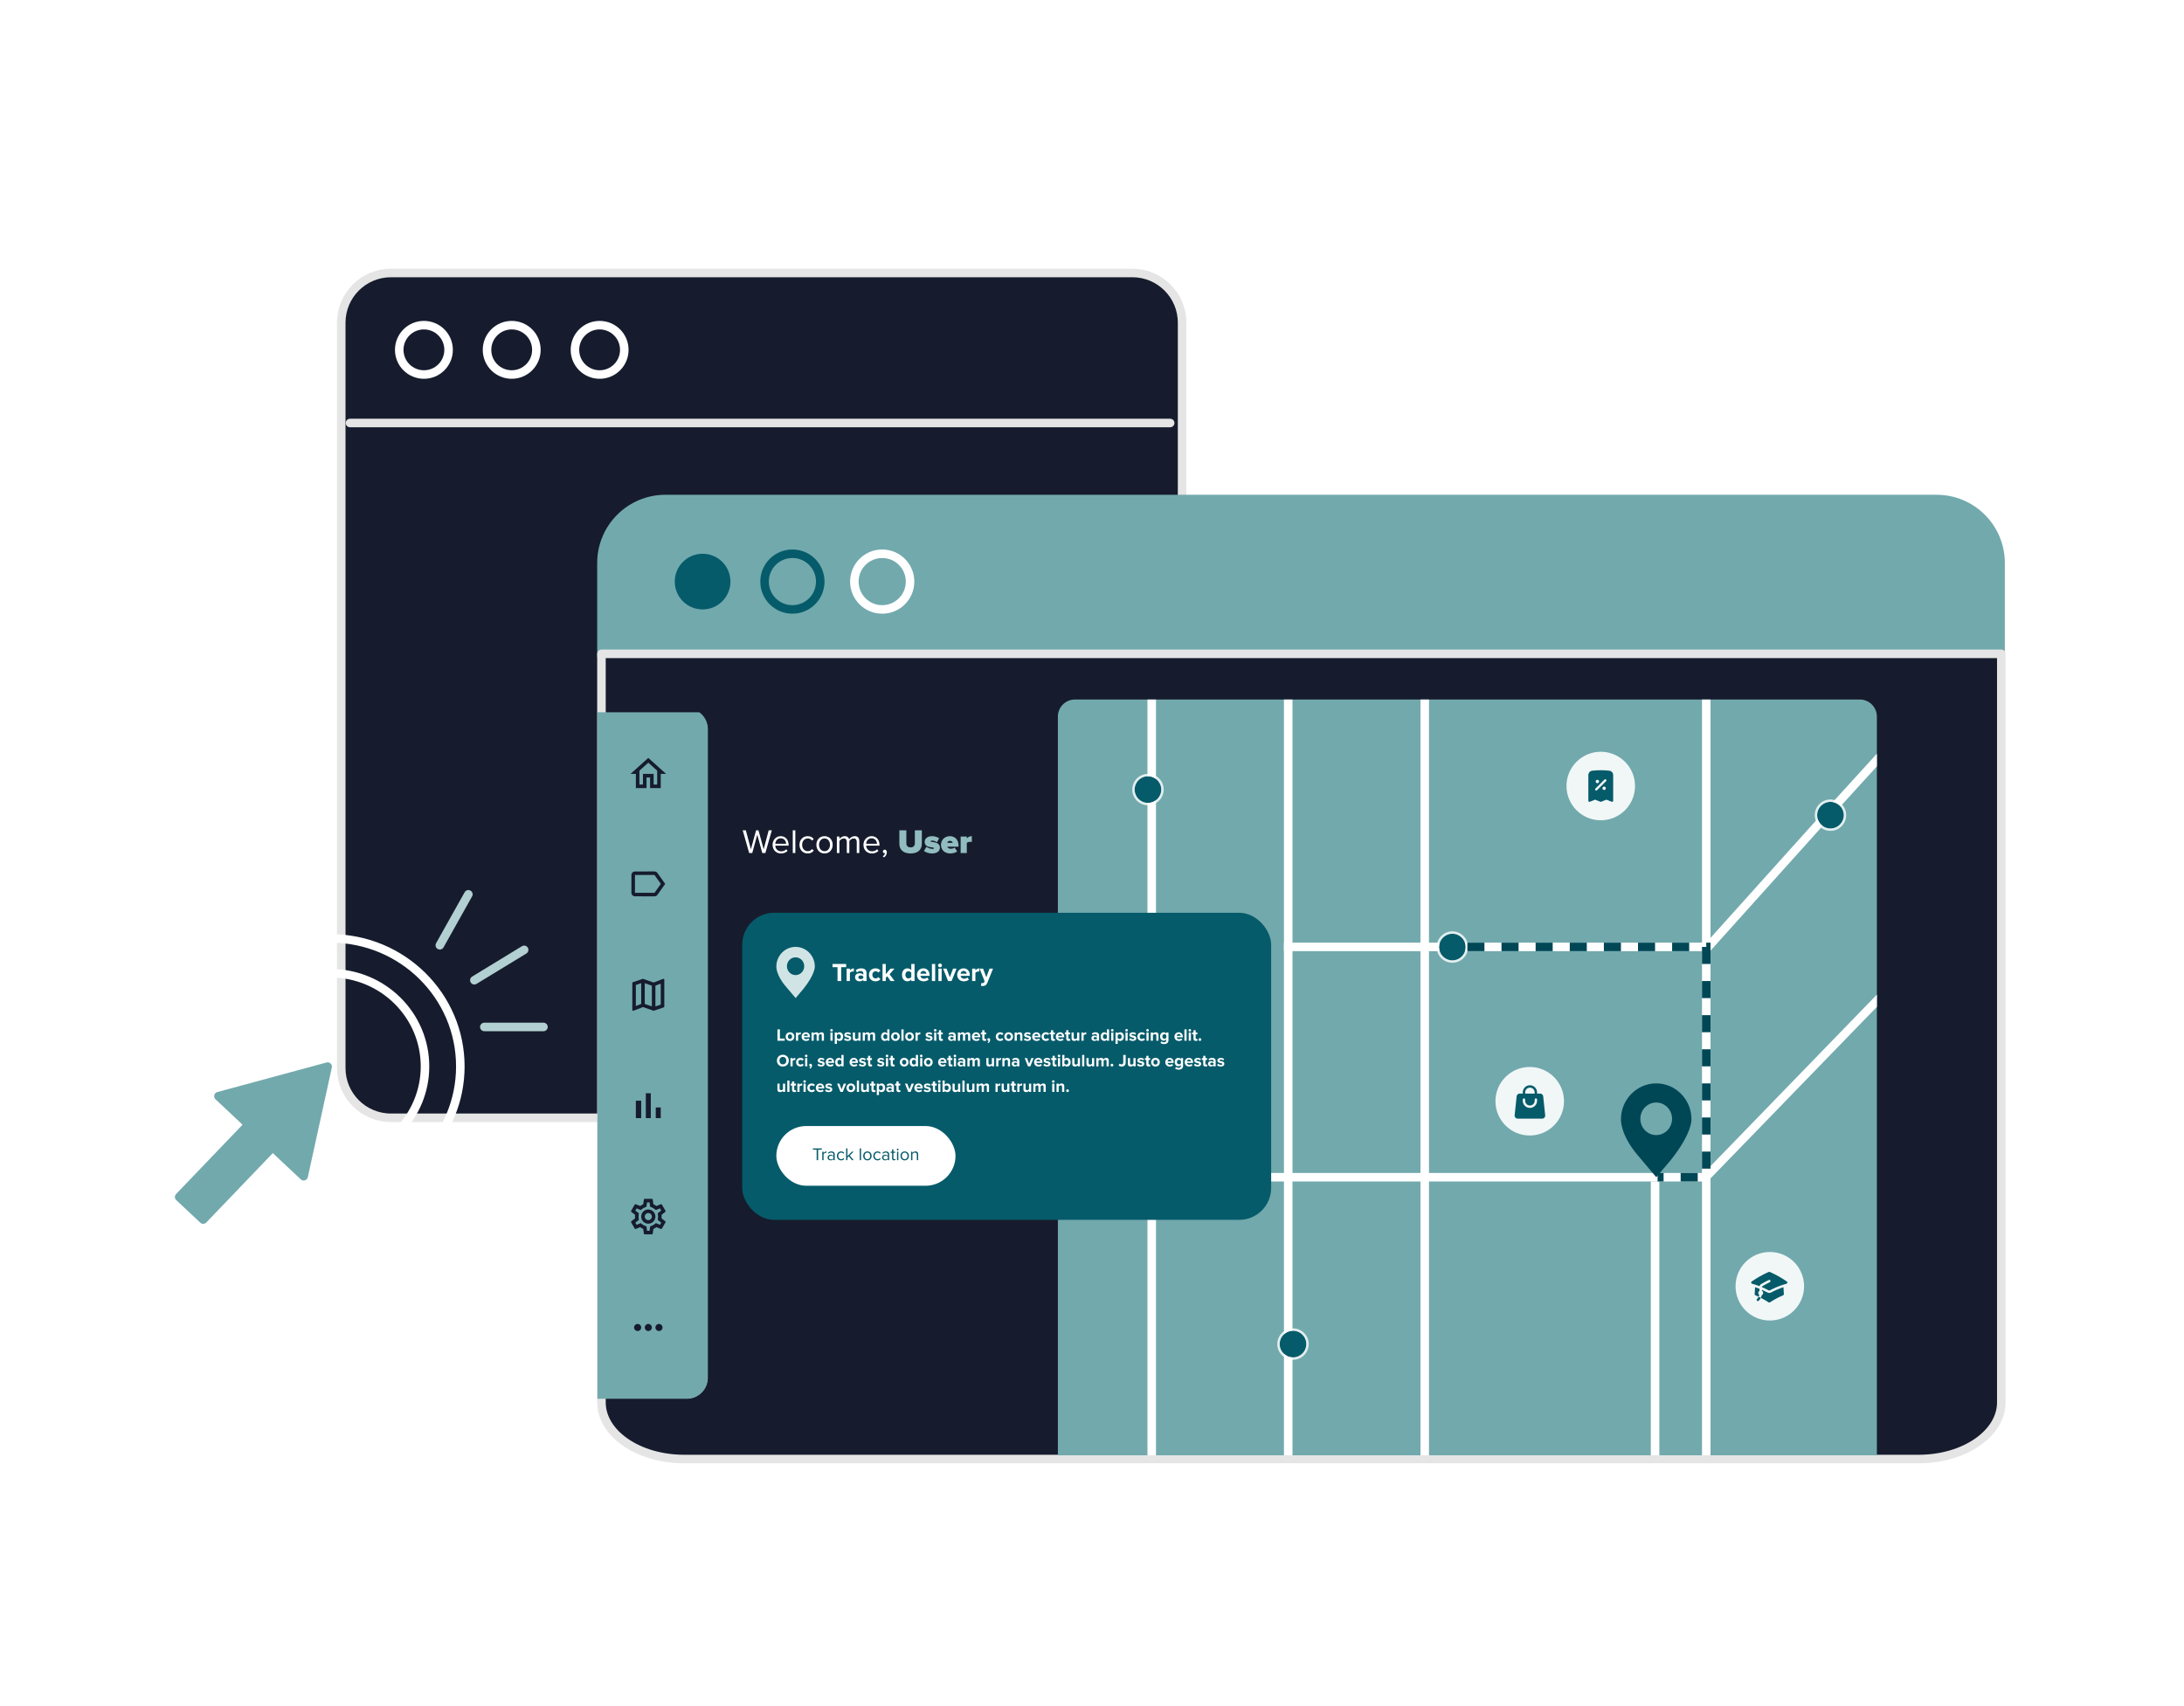 <svg width="256" height="200" viewBox="0 0 256 200" fill="none" xmlns="http://www.w3.org/2000/svg">
<g filter="url(#filter0_dd_158_2608)">
<path d="M132.736 30H45.824C42.608 30 40 32.608 40 35.824V123.21C40 126.426 42.608 129.034 45.824 129.034H132.736C135.952 129.034 138.56 126.426 138.56 123.21V35.824C138.56 32.608 135.952 30 132.736 30Z" fill="#161C2D" stroke="#E5E5E5" stroke-linecap="round" stroke-linejoin="round"/>
<path d="M41.024 47.586H137.164" stroke="#E5E5E5" stroke-linecap="round" stroke-linejoin="round"/>
<path d="M49.69 41.904C51.29 41.904 52.582 40.611 52.582 39.011C52.582 37.411 51.29 36.118 49.69 36.118C48.09 36.118 46.797 37.411 46.797 39.011C46.797 40.611 48.09 41.904 49.69 41.904Z" fill="#161C2D" stroke="white" stroke-linecap="round" stroke-linejoin="round"/>
<path d="M59.981 41.904C61.581 41.904 62.873 40.611 62.873 39.011C62.873 37.411 61.581 36.118 59.981 36.118C58.381 36.118 57.088 37.411 57.088 39.011C57.088 40.611 58.381 41.904 59.981 41.904Z" fill="#161C2D" stroke="white" stroke-linecap="round" stroke-linejoin="round"/>
<path d="M70.285 41.904C71.885 41.904 73.178 40.611 73.178 39.011C73.178 37.411 71.885 36.118 70.285 36.118C68.685 36.118 67.392 37.411 67.392 39.011C67.392 40.611 68.685 41.904 70.285 41.904Z" fill="#161C2D" stroke="white" stroke-linecap="round" stroke-linejoin="round"/>
</g>
<g filter="url(#filter1_d_158_2608)">
<path d="M70 65C70 60.582 73.582 57 78 57H227C231.418 57 235 60.582 235 65V76H70V65Z" fill="#72A9AD"/>
<g filter="url(#filter2_b_158_2608)">
<path d="M234.585 75.647L70.5 75.647V163.389C70.5 167.06 74.841 170.036 80.196 170.036H224.889C230.244 170.036 234.585 167.06 234.585 163.389V75.647Z" fill="#161C2D"/>
<path d="M234.585 75.647L70.5 75.647V163.389C70.5 167.06 74.841 170.036 80.196 170.036H224.889C230.244 170.036 234.585 167.06 234.585 163.389V75.647Z" stroke="#E5E5E5" stroke-linecap="round" stroke-linejoin="round"/>
</g>
<g clip-path="url(#clip0_158_2608)">
<path d="M124 83C124 81.895 124.895 81 126 81H218C219.105 81 220 81.895 220 83V169.6H124V83Z" fill="#72A9AD"/>
<path d="M200 179.5L200 63.5" stroke="white"/>
<path d="M135 203V46" stroke="white"/>
<path d="M167 174L167 76" stroke="white"/>
<path d="M194 174L194 137.5" stroke="white"/>
<path d="M151 174L151 76" stroke="white"/>
<path d="M124 137H199.938L230 106" stroke="white"/>
<g filter="url(#filter3_b_158_2608)">
<path fill-rule="evenodd" clip-rule="evenodd" d="M198.269 130.218C198.269 130.218 198.373 131.839 195.796 135.047L195.799 135.044L194.143 137L191.963 134.42C189.897 131.991 190.001 130.218 190.001 130.218C190.001 127.89 191.856 126 194.137 126C196.417 126 198.269 127.89 198.269 130.218ZM195.992 130.153C195.992 131.206 195.159 132.061 194.134 132.061C193.108 132.061 192.275 131.206 192.275 130.153C192.275 129.099 193.108 128.244 194.134 128.244C195.159 128.244 195.992 129.099 195.992 130.153Z" fill="#004756"/>
</g>
<path d="M150.5 110H200.225L213.408 95.333L221 87" stroke="white"/>
<circle cx="151.622" cy="156.497" r="1.248" fill="#065B6A"/>
<circle cx="151.622" cy="156.497" r="1.185" stroke="white" stroke-opacity="0.8" stroke-width="0.125"/>
<circle cx="151.56" cy="156.56" r="1.56" fill="#065B6A"/>
<circle cx="151.56" cy="156.56" r="1.7" stroke="white" stroke-opacity="0.8" stroke-width="0.281"/>
<circle cx="170.302" cy="109.957" r="1.248" fill="#065B6A"/>
<circle cx="170.302" cy="109.957" r="1.185" stroke="white" stroke-opacity="0.8" stroke-width="0.125"/>
<circle cx="170.24" cy="110.019" r="1.56" fill="#065B6A"/>
<circle cx="170.24" cy="110.019" r="1.7" stroke="white" stroke-opacity="0.8" stroke-width="0.281"/>
<circle cx="134.622" cy="91.497" r="1.248" fill="#065B6A"/>
<circle cx="134.622" cy="91.497" r="1.185" stroke="white" stroke-opacity="0.8" stroke-width="0.125"/>
<circle cx="134.56" cy="91.559" r="1.56" fill="#065B6A"/>
<circle cx="134.56" cy="91.559" r="1.7" stroke="white" stroke-opacity="0.8" stroke-width="0.281"/>
<circle cx="214.622" cy="94.497" r="1.248" fill="#065B6A"/>
<circle cx="214.622" cy="94.497" r="1.31" stroke="white" stroke-opacity="0.8" stroke-width="0.125"/>
<circle cx="214.56" cy="94.559" r="1.56" fill="#065B6A"/>
<circle cx="214.56" cy="94.559" r="1.7" stroke="white" stroke-opacity="0.8" stroke-width="0.281"/>
<circle cx="187.635" cy="91.141" r="4.017" fill="#F1F7F7"/>
<g clip-path="url(#clip1_158_2608)">
<path fill-rule="evenodd" clip-rule="evenodd" d="M187.635 89.288C187.296 89.288 186.961 89.308 186.632 89.346C186.368 89.377 186.179 89.604 186.179 89.863V92.862C186.179 92.906 186.2 92.947 186.237 92.972C186.273 92.996 186.319 93.001 186.36 92.985L186.973 92.74L187.586 92.985C187.617 92.998 187.652 92.998 187.684 92.985L188.297 92.74L188.909 92.985C188.95 93.001 188.996 92.996 189.033 92.972C189.069 92.947 189.091 92.906 189.091 92.862V89.863C189.091 89.604 188.901 89.377 188.637 89.346C188.308 89.308 187.974 89.288 187.635 89.288ZM188.258 90.573C188.309 90.521 188.309 90.438 188.258 90.386C188.206 90.334 188.122 90.334 188.071 90.386L187.012 91.445C186.96 91.496 186.96 91.58 187.012 91.632C187.063 91.684 187.147 91.684 187.199 91.632L188.258 90.573ZM187.039 90.612C187.039 90.502 187.128 90.413 187.238 90.413C187.347 90.413 187.436 90.502 187.436 90.612C187.436 90.722 187.347 90.81 187.238 90.81C187.128 90.81 187.039 90.722 187.039 90.612ZM188.032 91.207C187.922 91.207 187.833 91.296 187.833 91.406C187.833 91.516 187.922 91.605 188.032 91.605C188.141 91.605 188.23 91.516 188.23 91.406C188.23 91.296 188.141 91.207 188.032 91.207Z" fill="#065B6A"/>
</g>
<circle cx="179.309" cy="128.093" r="4.017" fill="#F1F7F7"/>
<g clip-path="url(#clip2_158_2608)">
<rect width="4.471" height="4.471" transform="translate(177.095 125.941)" fill="#F1F7F7"/>
<path fill-rule="evenodd" clip-rule="evenodd" d="M178.492 127.059V127.198H178.122C177.943 127.198 177.794 127.333 177.775 127.511L177.54 129.746C177.518 129.953 177.68 130.132 177.887 130.132H180.774C180.982 130.132 181.144 129.953 181.122 129.746L180.886 127.511C180.868 127.333 180.718 127.198 180.539 127.198H180.169V127.059C180.169 126.596 179.794 126.22 179.331 126.22C178.868 126.22 178.492 126.596 178.492 127.059ZM179.331 126.5C179.022 126.5 178.772 126.75 178.772 127.059V127.198H179.89V127.059C179.89 126.75 179.639 126.5 179.331 126.5ZM178.772 128.037C178.772 128.345 179.022 128.595 179.331 128.595C179.639 128.595 179.89 128.345 179.89 128.037V127.897C179.89 127.82 179.952 127.757 180.029 127.757C180.106 127.757 180.169 127.82 180.169 127.897V128.037C180.169 128.5 179.794 128.875 179.331 128.875C178.868 128.875 178.492 128.5 178.492 128.037V127.897C178.492 127.82 178.555 127.757 178.632 127.757C178.709 127.757 178.772 127.82 178.772 127.897V128.037Z" fill="#065B6A"/>
</g>
<circle cx="207.451" cy="149.781" r="4.017" fill="#F1F7F7"/>
<g clip-path="url(#clip3_158_2608)">
<path d="M207.328 148.102C207.365 148.086 207.406 148.086 207.443 148.102C208.152 148.411 208.824 148.79 209.45 149.229C209.495 149.261 209.518 149.316 209.509 149.371C209.499 149.425 209.459 149.469 209.406 149.484C209.275 149.52 209.146 149.559 209.018 149.6C208.497 149.768 207.996 149.979 207.519 150.23L207.518 150.23C207.496 150.241 207.475 150.253 207.453 150.264C207.411 150.287 207.36 150.287 207.318 150.264C207.297 150.253 207.275 150.241 207.253 150.23C207.017 150.106 206.775 149.992 206.528 149.888V149.845C206.528 149.82 206.541 149.798 206.561 149.786C206.848 149.612 207.143 149.451 207.448 149.305C207.519 149.271 207.549 149.186 207.515 149.115C207.48 149.043 207.395 149.013 207.324 149.048C207.011 149.198 206.707 149.362 206.412 149.541C206.326 149.593 206.268 149.679 206.249 149.775C206.086 149.712 205.921 149.654 205.754 149.6C205.625 149.559 205.496 149.52 205.365 149.484C205.312 149.469 205.272 149.425 205.263 149.371C205.253 149.316 205.276 149.261 205.321 149.229C205.948 148.79 206.62 148.411 207.328 148.102Z" fill="#065B6A"/>
<path d="M207.588 150.517C208.053 150.268 208.541 150.058 209.049 149.891C209.075 150.16 209.091 150.433 209.098 150.708C209.099 150.766 209.064 150.82 209.01 150.843C208.466 151.07 207.949 151.348 207.465 151.671C207.417 151.703 207.354 151.703 207.306 151.671C206.822 151.348 206.305 151.07 205.762 150.843C205.707 150.82 205.672 150.766 205.674 150.708C205.68 150.433 205.697 150.16 205.722 149.891C205.898 149.949 206.071 150.012 206.242 150.079V150.322C206.156 150.371 206.099 150.463 206.099 150.569C206.099 150.664 206.145 150.747 206.215 150.799C206.198 150.872 206.173 150.943 206.14 151.011C206.226 151.052 206.311 151.094 206.396 151.137C206.444 151.039 206.479 150.936 206.501 150.831C206.601 150.786 206.671 150.686 206.671 150.569C206.671 150.463 206.613 150.371 206.528 150.322V150.199C206.751 150.296 206.97 150.402 207.184 150.517C207.31 150.584 207.462 150.584 207.588 150.517Z" fill="#065B6A"/>
<path d="M205.949 151.277C206.029 151.197 206.092 151.107 206.14 151.011C206.226 151.052 206.311 151.094 206.396 151.137C206.335 151.261 206.254 151.376 206.151 151.479C206.095 151.535 206.005 151.535 205.949 151.479C205.893 151.423 205.893 151.333 205.949 151.277Z" fill="#065B6A"/>
</g>
<path d="M172 110H200V137H194.296" stroke="#004756" stroke-dasharray="2 2"/>
</g>
<path d="M82.356 70.441C84.161 70.441 85.619 68.982 85.619 67.177C85.619 65.373 84.161 63.914 82.356 63.914C80.551 63.914 79.093 65.373 79.093 67.177C79.093 68.982 80.551 70.441 82.356 70.441Z" fill="#065B6A"/>
<path d="M92.883 70.441C94.688 70.441 96.146 68.982 96.146 67.177C96.146 65.373 94.688 63.914 92.883 63.914C91.078 63.914 89.619 65.373 89.619 67.177C89.619 68.982 91.078 70.441 92.883 70.441Z" stroke="#065B6A" stroke-linecap="round" stroke-linejoin="round"/>
<path d="M103.409 70.441C105.214 70.441 106.673 68.982 106.673 67.177C106.673 65.373 105.214 63.914 103.409 63.914C101.604 63.914 100.146 65.373 100.146 67.177C100.146 68.982 101.604 70.441 103.409 70.441Z" stroke="white" stroke-linecap="round" stroke-linejoin="round"/>
<g clip-path="url(#clip4_158_2608)">
<g filter="url(#filter4_d_158_2608)">
<path d="M69.998 82H83.223V189.297H69.998V82Z" fill="#72A9AD"/>
</g>
<g clip-path="url(#clip5_158_2608)">
<path d="M75.991 88.405L77.033 89.342V90.969H76.616V89.719H75.366V90.969H74.95V89.342L75.991 88.405ZM75.991 87.844L73.908 89.719H74.533V91.386H75.783V90.136H76.2V91.386H77.45V89.719H78.075L75.991 87.844Z" fill="#161C2D"/>
</g>
<path d="M77.06 101.332C76.985 101.226 76.86 101.157 76.721 101.157L74.429 101.159C74.2 101.159 74.012 101.344 74.012 101.574V103.657C74.012 103.886 74.2 104.072 74.429 104.072L76.721 104.074C76.86 104.074 76.985 104.005 77.06 103.899L77.971 102.615L77.06 101.332ZM76.721 103.657H74.429V101.574H76.721L77.46 102.615L76.721 103.657Z" fill="#161C2D"/>
<g clip-path="url(#clip6_158_2608)">
<path d="M77.762 113.74L77.729 113.747L76.617 114.178L75.367 113.74L74.192 114.136C74.148 114.151 74.117 114.188 74.117 114.236V117.386C74.117 117.444 74.162 117.49 74.221 117.49L74.254 117.484L75.367 117.053L76.617 117.49L77.791 117.094C77.835 117.08 77.867 117.042 77.867 116.994V113.844C77.867 113.786 77.821 113.74 77.762 113.74ZM75.575 114.255L76.408 114.547V116.976L75.575 116.684V114.255ZM74.533 114.461L75.158 114.251V116.688L74.533 116.93V114.461ZM77.45 116.769L76.825 116.98V114.544L77.45 114.303V116.769Z" fill="#161C2D"/>
</g>
<path d="M74.533 128.032H75.158V130.074H74.533V128.032ZM75.7 127.157H76.283V130.074H75.7V127.157ZM76.866 128.824H77.45V130.074H76.866V128.824Z" fill="#161C2D"/>
<g clip-path="url(#clip7_158_2608)">
<path d="M77.54 141.819C77.548 141.753 77.554 141.686 77.554 141.615C77.554 141.544 77.548 141.478 77.54 141.411L77.979 141.067C78.019 141.036 78.029 140.98 78.004 140.934L77.588 140.213C77.569 140.18 77.534 140.161 77.496 140.161C77.484 140.161 77.471 140.163 77.461 140.167L76.942 140.376C76.834 140.292 76.717 140.224 76.59 140.172L76.511 139.619C76.504 139.569 76.461 139.532 76.409 139.532H75.575C75.523 139.532 75.479 139.569 75.473 139.619L75.394 140.172C75.267 140.224 75.15 140.294 75.042 140.376L74.523 140.167C74.511 140.163 74.498 140.161 74.486 140.161C74.45 140.161 74.415 140.18 74.396 140.213L73.979 140.934C73.952 140.98 73.965 141.036 74.004 141.067L74.444 141.411C74.436 141.478 74.429 141.547 74.429 141.615C74.429 141.684 74.436 141.753 74.444 141.819L74.004 142.163C73.965 142.194 73.954 142.251 73.979 142.297L74.396 143.017C74.415 143.051 74.45 143.069 74.488 143.069C74.5 143.069 74.513 143.067 74.523 143.063L75.042 142.855C75.15 142.938 75.267 143.007 75.394 143.059L75.473 143.611C75.479 143.661 75.523 143.699 75.575 143.699H76.409C76.461 143.699 76.504 143.661 76.511 143.611L76.59 143.059C76.717 143.007 76.834 142.936 76.942 142.855L77.461 143.063C77.473 143.067 77.486 143.069 77.498 143.069C77.534 143.069 77.569 143.051 77.588 143.017L78.004 142.297C78.029 142.251 78.019 142.194 77.979 142.163L77.54 141.819ZM77.127 141.463C77.136 141.528 77.138 141.572 77.138 141.615C77.138 141.659 77.134 141.705 77.127 141.767L77.098 142.003L77.284 142.149L77.509 142.324L77.363 142.576L77.098 142.469L76.882 142.382L76.694 142.524C76.604 142.59 76.519 142.64 76.434 142.676L76.213 142.765L76.179 143.001L76.138 143.282H75.846L75.773 142.765L75.552 142.676C75.463 142.638 75.379 142.59 75.296 142.528L75.106 142.382L74.886 142.472L74.621 142.578L74.475 142.326L74.7 142.151L74.886 142.005L74.856 141.769C74.85 141.705 74.846 141.657 74.846 141.615C74.846 141.574 74.85 141.526 74.856 141.463L74.886 141.228L74.7 141.082L74.475 140.907L74.621 140.655L74.886 140.761L75.102 140.849L75.29 140.707C75.379 140.64 75.465 140.59 75.55 140.555L75.771 140.465L75.804 140.23L75.846 139.949H76.136L76.209 140.465L76.429 140.555C76.519 140.592 76.602 140.64 76.686 140.703L76.875 140.849L77.096 140.759L77.361 140.653L77.507 140.905L77.284 141.082L77.098 141.228L77.127 141.463ZM75.992 140.782C75.531 140.782 75.159 141.155 75.159 141.615C75.159 142.076 75.531 142.449 75.992 142.449C76.452 142.449 76.825 142.076 76.825 141.615C76.825 141.155 76.452 140.782 75.992 140.782ZM75.992 142.032C75.763 142.032 75.575 141.844 75.575 141.615C75.575 141.386 75.763 141.199 75.992 141.199C76.221 141.199 76.409 141.386 76.409 141.615C76.409 141.844 76.221 142.032 75.992 142.032Z" fill="#161C2D"/>
</g>
<path d="M74.742 154.199C74.512 154.199 74.325 154.386 74.325 154.615C74.325 154.844 74.512 155.032 74.742 155.032C74.971 155.032 75.158 154.844 75.158 154.615C75.158 154.386 74.971 154.199 74.742 154.199ZM77.242 154.199C77.012 154.199 76.825 154.386 76.825 154.615C76.825 154.844 77.012 155.032 77.242 155.032C77.471 155.032 77.658 154.844 77.658 154.615C77.658 154.386 77.471 154.199 77.242 154.199ZM75.992 154.199C75.762 154.199 75.575 154.386 75.575 154.615C75.575 154.844 75.762 155.032 75.992 155.032C76.221 155.032 76.408 154.844 76.408 154.615C76.408 154.386 76.221 154.199 75.992 154.199Z" fill="#161C2D"/>
</g>
<g filter="url(#filter5_dd_158_2608)">
<rect x="87" y="104" width="62" height="36" rx="3.743" fill="#065B6A"/>
<g filter="url(#filter6_b_158_2608)">
<path fill-rule="evenodd" clip-rule="evenodd" d="M95.51 110.301C95.51 110.301 95.567 111.185 94.161 112.935L94.163 112.933L93.26 114L92.071 112.592C90.944 111.268 91.001 110.301 91.001 110.301C91.001 109.031 92.012 108 93.256 108C94.5 108 95.51 109.031 95.51 110.301ZM94.268 110.265C94.268 110.84 93.814 111.306 93.255 111.306C92.695 111.306 92.241 110.84 92.241 110.265C92.241 109.69 92.695 109.224 93.255 109.224C93.814 109.224 94.268 109.69 94.268 110.265Z" fill="#D1E4E5"/>
</g>
<path d="M98.6 112H98.171V110.374H97.586V109.999H99.182V110.374H98.6V112ZM99.622 112H99.241V110.551H99.622V110.749C99.724 110.62 99.904 110.515 100.084 110.515V110.887C100.057 110.881 100.021 110.878 99.979 110.878C99.853 110.878 99.685 110.95 99.622 111.043V112ZM101.573 112H101.192V111.85C101.093 111.967 100.922 112.036 100.733 112.036C100.502 112.036 100.229 111.88 100.229 111.556C100.229 111.217 100.502 111.088 100.733 111.088C100.925 111.088 101.096 111.151 101.192 111.265V111.07C101.192 110.923 101.066 110.827 100.874 110.827C100.718 110.827 100.574 110.884 100.451 110.998L100.307 110.743C100.484 110.587 100.712 110.515 100.94 110.515C101.27 110.515 101.573 110.647 101.573 111.064V112ZM100.886 111.778C101.009 111.778 101.129 111.736 101.192 111.652V111.472C101.129 111.388 101.009 111.346 100.886 111.346C100.736 111.346 100.613 111.424 100.613 111.565C100.613 111.7 100.736 111.778 100.886 111.778ZM102.626 112.036C102.179 112.036 101.858 111.721 101.858 111.274C101.858 110.83 102.179 110.515 102.626 110.515C102.923 110.515 103.103 110.644 103.199 110.776L102.95 111.01C102.881 110.908 102.776 110.854 102.644 110.854C102.413 110.854 102.251 111.022 102.251 111.274C102.251 111.526 102.413 111.697 102.644 111.697C102.776 111.697 102.881 111.637 102.95 111.541L103.199 111.772C103.103 111.907 102.923 112.036 102.626 112.036ZM104.864 112H104.387L104.003 111.442L103.829 111.628V112H103.448V109.999H103.829V111.196L104.378 110.551H104.846L104.273 111.208L104.864 112ZM107.201 112H106.817V111.814C106.703 111.958 106.544 112.036 106.37 112.036C106.004 112.036 105.728 111.76 105.728 111.277C105.728 110.803 106.001 110.515 106.37 110.515C106.541 110.515 106.703 110.59 106.817 110.737V109.999H107.201V112ZM106.487 111.697C106.616 111.697 106.754 111.628 106.817 111.532V111.019C106.754 110.923 106.616 110.854 106.487 110.854C106.271 110.854 106.121 111.025 106.121 111.277C106.121 111.526 106.271 111.697 106.487 111.697ZM108.26 112.036C107.819 112.036 107.486 111.739 107.486 111.274C107.486 110.854 107.795 110.515 108.236 110.515C108.668 110.515 108.962 110.839 108.962 111.313V111.397H107.885C107.909 111.58 108.056 111.733 108.302 111.733C108.425 111.733 108.596 111.679 108.689 111.589L108.857 111.835C108.713 111.967 108.485 112.036 108.26 112.036ZM108.593 111.139C108.584 111.001 108.488 110.818 108.236 110.818C107.999 110.818 107.897 110.995 107.879 111.139H108.593ZM109.618 112H109.237V109.999H109.618V112ZM110.185 110.395C110.062 110.395 109.957 110.293 109.957 110.167C109.957 110.041 110.062 109.942 110.185 109.942C110.311 109.942 110.413 110.041 110.413 110.167C110.413 110.293 110.311 110.395 110.185 110.395ZM110.377 112H109.996V110.551H110.377V112ZM111.54 112H111.129L110.547 110.551H110.955L111.333 111.559L111.711 110.551H112.122L111.54 112ZM112.974 112.036C112.533 112.036 112.2 111.739 112.2 111.274C112.2 110.854 112.509 110.515 112.95 110.515C113.382 110.515 113.676 110.839 113.676 111.313V111.397H112.599C112.623 111.58 112.77 111.733 113.016 111.733C113.139 111.733 113.31 111.679 113.403 111.589L113.571 111.835C113.427 111.967 113.199 112.036 112.974 112.036ZM113.307 111.139C113.298 111.001 113.202 110.818 112.95 110.818C112.713 110.818 112.611 110.995 112.593 111.139H113.307ZM114.332 112H113.951V110.551H114.332V110.749C114.434 110.62 114.614 110.515 114.794 110.515V110.887C114.767 110.881 114.731 110.878 114.689 110.878C114.563 110.878 114.395 110.95 114.332 111.043V112ZM114.981 112.567L115.038 112.225C115.071 112.24 115.122 112.249 115.158 112.249C115.257 112.249 115.323 112.222 115.359 112.144L115.413 112.021L114.825 110.551H115.233L115.611 111.559L115.989 110.551H116.4L115.719 112.237C115.611 112.51 115.419 112.582 115.17 112.588C115.125 112.588 115.029 112.579 114.981 112.567Z" fill="white"/>
<path d="M91.98 119H91.132V117.666H91.416V118.75H91.98V119ZM92.599 119.024C92.281 119.024 92.089 118.792 92.089 118.516C92.089 118.242 92.281 118.01 92.599 118.01C92.919 118.01 93.111 118.242 93.111 118.516C93.111 118.792 92.919 119.024 92.599 119.024ZM92.599 118.798C92.757 118.798 92.847 118.668 92.847 118.516C92.847 118.366 92.757 118.236 92.599 118.236C92.441 118.236 92.353 118.366 92.353 118.516C92.353 118.668 92.441 118.798 92.599 118.798ZM93.554 119H93.3V118.034H93.554V118.166C93.622 118.08 93.742 118.01 93.862 118.01V118.258C93.844 118.254 93.82 118.252 93.792 118.252C93.708 118.252 93.596 118.3 93.554 118.362V119ZM94.475 119.024C94.18 119.024 93.959 118.826 93.959 118.516C93.959 118.236 94.165 118.01 94.459 118.01C94.746 118.01 94.942 118.226 94.942 118.542V118.598H94.225C94.24 118.72 94.338 118.822 94.502 118.822C94.585 118.822 94.698 118.786 94.76 118.726L94.873 118.89C94.776 118.978 94.624 119.024 94.475 119.024ZM94.697 118.426C94.691 118.334 94.626 118.212 94.459 118.212C94.3 118.212 94.233 118.33 94.221 118.426H94.697ZM96.58 119H96.324V118.39C96.324 118.3 96.284 118.236 96.18 118.236C96.09 118.236 96.016 118.296 95.98 118.348V119H95.724V118.39C95.724 118.3 95.684 118.236 95.58 118.236C95.492 118.236 95.418 118.296 95.38 118.35V119H95.126V118.034H95.38V118.16C95.42 118.102 95.548 118.01 95.696 118.01C95.838 118.01 95.928 118.076 95.964 118.186C96.02 118.098 96.148 118.01 96.296 118.01C96.474 118.01 96.58 118.104 96.58 118.302V119ZM97.467 117.93C97.385 117.93 97.315 117.862 97.315 117.778C97.315 117.694 97.385 117.628 97.467 117.628C97.551 117.628 97.619 117.694 97.619 117.778C97.619 117.862 97.551 117.93 97.467 117.93ZM97.595 119H97.341V118.034H97.595V119ZM98.399 119.024C98.285 119.024 98.179 118.976 98.101 118.876V119.368H97.847V118.034H98.101V118.156C98.175 118.062 98.281 118.01 98.399 118.01C98.647 118.01 98.827 118.194 98.827 118.516C98.827 118.838 98.647 119.024 98.399 119.024ZM98.319 118.798C98.465 118.798 98.563 118.684 98.563 118.516C98.563 118.35 98.465 118.236 98.319 118.236C98.237 118.236 98.143 118.284 98.101 118.346V118.688C98.143 118.748 98.237 118.798 98.319 118.798ZM99.361 119.024C99.193 119.024 99.031 118.968 98.929 118.874L99.039 118.696C99.109 118.762 99.253 118.828 99.373 118.828C99.483 118.828 99.535 118.784 99.535 118.724C99.535 118.564 98.961 118.694 98.961 118.314C98.961 118.152 99.103 118.01 99.357 118.01C99.521 118.01 99.651 118.066 99.747 118.142L99.645 118.316C99.587 118.254 99.477 118.204 99.359 118.204C99.267 118.204 99.207 118.246 99.207 118.3C99.207 118.444 99.779 118.324 99.779 118.714C99.779 118.89 99.629 119.024 99.361 119.024ZM100.872 119H100.618V118.878C100.552 118.952 100.436 119.024 100.278 119.024C100.066 119.024 99.966 118.908 99.966 118.72V118.034H100.22V118.62C100.22 118.754 100.29 118.798 100.398 118.798C100.496 118.798 100.574 118.744 100.618 118.688V118.034H100.872V119ZM102.578 119H102.322V118.39C102.322 118.3 102.282 118.236 102.178 118.236C102.088 118.236 102.014 118.296 101.978 118.348V119H101.722V118.39C101.722 118.3 101.682 118.236 101.578 118.236C101.49 118.236 101.416 118.296 101.378 118.35V119H101.124V118.034H101.378V118.16C101.418 118.102 101.546 118.01 101.694 118.01C101.836 118.01 101.926 118.076 101.962 118.186C102.018 118.098 102.146 118.01 102.294 118.01C102.472 118.01 102.578 118.104 102.578 118.302V119ZM104.259 119H104.003V118.876C103.927 118.972 103.821 119.024 103.705 119.024C103.461 119.024 103.277 118.84 103.277 118.518C103.277 118.202 103.459 118.01 103.705 118.01C103.819 118.01 103.927 118.06 104.003 118.158V117.666H104.259V119ZM103.783 118.798C103.869 118.798 103.961 118.752 104.003 118.688V118.346C103.961 118.282 103.869 118.236 103.783 118.236C103.639 118.236 103.539 118.35 103.539 118.518C103.539 118.684 103.639 118.798 103.783 118.798ZM104.959 119.024C104.641 119.024 104.449 118.792 104.449 118.516C104.449 118.242 104.641 118.01 104.959 118.01C105.279 118.01 105.471 118.242 105.471 118.516C105.471 118.792 105.279 119.024 104.959 119.024ZM104.959 118.798C105.117 118.798 105.207 118.668 105.207 118.516C105.207 118.366 105.117 118.236 104.959 118.236C104.801 118.236 104.713 118.366 104.713 118.516C104.713 118.668 104.801 118.798 104.959 118.798ZM105.913 119H105.659V117.666H105.913V119ZM106.613 119.024C106.295 119.024 106.103 118.792 106.103 118.516C106.103 118.242 106.295 118.01 106.613 118.01C106.933 118.01 107.125 118.242 107.125 118.516C107.125 118.792 106.933 119.024 106.613 119.024ZM106.613 118.798C106.771 118.798 106.861 118.668 106.861 118.516C106.861 118.366 106.771 118.236 106.613 118.236C106.455 118.236 106.367 118.366 106.367 118.516C106.367 118.668 106.455 118.798 106.613 118.798ZM107.568 119H107.314V118.034H107.568V118.166C107.636 118.08 107.756 118.01 107.876 118.01V118.258C107.858 118.254 107.834 118.252 107.806 118.252C107.722 118.252 107.61 118.3 107.568 118.362V119ZM108.894 119.024C108.726 119.024 108.564 118.968 108.462 118.874L108.572 118.696C108.642 118.762 108.786 118.828 108.906 118.828C109.016 118.828 109.068 118.784 109.068 118.724C109.068 118.564 108.494 118.694 108.494 118.314C108.494 118.152 108.636 118.01 108.89 118.01C109.054 118.01 109.184 118.066 109.28 118.142L109.178 118.316C109.12 118.254 109.01 118.204 108.892 118.204C108.8 118.204 108.74 118.246 108.74 118.3C108.74 118.444 109.312 118.324 109.312 118.714C109.312 118.89 109.162 119.024 108.894 119.024ZM109.625 117.93C109.543 117.93 109.473 117.862 109.473 117.778C109.473 117.694 109.543 117.628 109.625 117.628C109.709 117.628 109.777 117.694 109.777 117.778C109.777 117.862 109.709 117.93 109.625 117.93ZM109.753 119H109.499V118.034H109.753V119ZM110.329 119.024C110.151 119.024 110.055 118.932 110.055 118.76V118.256H109.895V118.034H110.055V117.77H110.311V118.034H110.507V118.256H110.311V118.692C110.311 118.752 110.343 118.798 110.399 118.798C110.437 118.798 110.473 118.784 110.487 118.77L110.541 118.962C110.503 118.996 110.435 119.024 110.329 119.024ZM112.026 119H111.772V118.9C111.706 118.978 111.592 119.024 111.466 119.024C111.312 119.024 111.13 118.92 111.13 118.704C111.13 118.478 111.312 118.392 111.466 118.392C111.594 118.392 111.708 118.434 111.772 118.51V118.38C111.772 118.282 111.688 118.218 111.56 118.218C111.456 118.218 111.36 118.256 111.278 118.332L111.182 118.162C111.3 118.058 111.452 118.01 111.604 118.01C111.824 118.01 112.026 118.098 112.026 118.376V119ZM111.568 118.852C111.65 118.852 111.73 118.824 111.772 118.768V118.648C111.73 118.592 111.65 118.564 111.568 118.564C111.468 118.564 111.386 118.616 111.386 118.71C111.386 118.8 111.468 118.852 111.568 118.852ZM113.732 119H113.476V118.39C113.476 118.3 113.436 118.236 113.332 118.236C113.242 118.236 113.168 118.296 113.132 118.348V119H112.876V118.39C112.876 118.3 112.836 118.236 112.732 118.236C112.644 118.236 112.57 118.296 112.532 118.35V119H112.278V118.034H112.532V118.16C112.572 118.102 112.7 118.01 112.848 118.01C112.99 118.01 113.08 118.076 113.116 118.186C113.172 118.098 113.3 118.01 113.448 118.01C113.626 118.01 113.732 118.104 113.732 118.302V119ZM114.435 119.024C114.141 119.024 113.919 118.826 113.919 118.516C113.919 118.236 114.125 118.01 114.419 118.01C114.707 118.01 114.903 118.226 114.903 118.542V118.598H114.185C114.201 118.72 114.299 118.822 114.463 118.822C114.545 118.822 114.659 118.786 114.721 118.726L114.833 118.89C114.737 118.978 114.585 119.024 114.435 119.024ZM114.657 118.426C114.651 118.334 114.587 118.212 114.419 118.212C114.261 118.212 114.193 118.33 114.181 118.426H114.657ZM115.411 119.024C115.233 119.024 115.137 118.932 115.137 118.76V118.256H114.977V118.034H115.137V117.77H115.393V118.034H115.589V118.256H115.393V118.692C115.393 118.752 115.425 118.798 115.481 118.798C115.519 118.798 115.555 118.784 115.569 118.77L115.623 118.962C115.585 118.996 115.517 119.024 115.411 119.024ZM116.067 118.902C116.067 119.052 115.983 119.186 115.861 119.274L115.751 119.184C115.815 119.15 115.889 119.066 115.905 118.996C115.899 118.998 115.881 119.002 115.867 119.002C115.791 119.002 115.731 118.944 115.731 118.858C115.731 118.77 115.803 118.698 115.887 118.698C115.981 118.698 116.067 118.772 116.067 118.902ZM117.236 119.024C116.938 119.024 116.724 118.814 116.724 118.516C116.724 118.22 116.938 118.01 117.236 118.01C117.434 118.01 117.554 118.096 117.618 118.184L117.452 118.34C117.406 118.272 117.336 118.236 117.248 118.236C117.094 118.236 116.986 118.348 116.986 118.516C116.986 118.684 117.094 118.798 117.248 118.798C117.336 118.798 117.406 118.758 117.452 118.694L117.618 118.848C117.554 118.938 117.434 119.024 117.236 119.024ZM118.232 119.024C117.914 119.024 117.722 118.792 117.722 118.516C117.722 118.242 117.914 118.01 118.232 118.01C118.552 118.01 118.744 118.242 118.744 118.516C118.744 118.792 118.552 119.024 118.232 119.024ZM118.232 118.798C118.39 118.798 118.48 118.668 118.48 118.516C118.48 118.366 118.39 118.236 118.232 118.236C118.074 118.236 117.986 118.366 117.986 118.516C117.986 118.668 118.074 118.798 118.232 118.798ZM119.839 119H119.585V118.416C119.585 118.282 119.515 118.236 119.407 118.236C119.307 118.236 119.229 118.292 119.187 118.35V119H118.933V118.034H119.187V118.16C119.249 118.086 119.367 118.01 119.525 118.01C119.737 118.01 119.839 118.13 119.839 118.318V119ZM120.439 119.024C120.271 119.024 120.109 118.968 120.007 118.874L120.117 118.696C120.187 118.762 120.331 118.828 120.451 118.828C120.561 118.828 120.613 118.784 120.613 118.724C120.613 118.564 120.039 118.694 120.039 118.314C120.039 118.152 120.181 118.01 120.435 118.01C120.599 118.01 120.729 118.066 120.825 118.142L120.723 118.316C120.665 118.254 120.555 118.204 120.437 118.204C120.345 118.204 120.285 118.246 120.285 118.3C120.285 118.444 120.857 118.324 120.857 118.714C120.857 118.89 120.707 119.024 120.439 119.024ZM121.498 119.024C121.204 119.024 120.982 118.826 120.982 118.516C120.982 118.236 121.188 118.01 121.482 118.01C121.77 118.01 121.966 118.226 121.966 118.542V118.598H121.248C121.264 118.72 121.362 118.822 121.526 118.822C121.608 118.822 121.722 118.786 121.784 118.726L121.896 118.89C121.8 118.978 121.648 119.024 121.498 119.024ZM121.72 118.426C121.714 118.334 121.65 118.212 121.482 118.212C121.324 118.212 121.256 118.33 121.244 118.426H121.72ZM122.599 119.024C122.301 119.024 122.087 118.814 122.087 118.516C122.087 118.22 122.301 118.01 122.599 118.01C122.797 118.01 122.917 118.096 122.981 118.184L122.815 118.34C122.769 118.272 122.699 118.236 122.611 118.236C122.457 118.236 122.349 118.348 122.349 118.516C122.349 118.684 122.457 118.798 122.611 118.798C122.699 118.798 122.769 118.758 122.815 118.694L122.981 118.848C122.917 118.938 122.797 119.024 122.599 119.024ZM123.471 119.024C123.293 119.024 123.197 118.932 123.197 118.76V118.256H123.037V118.034H123.197V117.77H123.453V118.034H123.649V118.256H123.453V118.692C123.453 118.752 123.485 118.798 123.541 118.798C123.579 118.798 123.615 118.784 123.629 118.77L123.683 118.962C123.645 118.996 123.577 119.024 123.471 119.024ZM124.277 119.024C123.983 119.024 123.761 118.826 123.761 118.516C123.761 118.236 123.967 118.01 124.261 118.01C124.549 118.01 124.745 118.226 124.745 118.542V118.598H124.027C124.043 118.72 124.141 118.822 124.305 118.822C124.387 118.822 124.501 118.786 124.563 118.726L124.675 118.89C124.579 118.978 124.427 119.024 124.277 119.024ZM124.499 118.426C124.493 118.334 124.429 118.212 124.261 118.212C124.103 118.212 124.035 118.33 124.023 118.426H124.499ZM125.253 119.024C125.075 119.024 124.979 118.932 124.979 118.76V118.256H124.819V118.034H124.979V117.77H125.235V118.034H125.431V118.256H125.235V118.692C125.235 118.752 125.267 118.798 125.323 118.798C125.361 118.798 125.397 118.784 125.411 118.77L125.465 118.962C125.427 118.996 125.359 119.024 125.253 119.024ZM126.511 119H126.257V118.878C126.191 118.952 126.075 119.024 125.917 119.024C125.705 119.024 125.605 118.908 125.605 118.72V118.034H125.859V118.62C125.859 118.754 125.929 118.798 126.037 118.798C126.135 118.798 126.213 118.744 126.257 118.688V118.034H126.511V119ZM127.017 119H126.763V118.034H127.017V118.166C127.085 118.08 127.205 118.01 127.325 118.01V118.258C127.307 118.254 127.283 118.252 127.255 118.252C127.171 118.252 127.059 118.3 127.017 118.362V119ZM128.829 119H128.575V118.9C128.509 118.978 128.395 119.024 128.269 119.024C128.115 119.024 127.933 118.92 127.933 118.704C127.933 118.478 128.115 118.392 128.269 118.392C128.397 118.392 128.511 118.434 128.575 118.51V118.38C128.575 118.282 128.491 118.218 128.363 118.218C128.259 118.218 128.163 118.256 128.081 118.332L127.985 118.162C128.103 118.058 128.255 118.01 128.407 118.01C128.627 118.01 128.829 118.098 128.829 118.376V119ZM128.371 118.852C128.453 118.852 128.533 118.824 128.575 118.768V118.648C128.533 118.592 128.453 118.564 128.371 118.564C128.271 118.564 128.189 118.616 128.189 118.71C128.189 118.8 128.271 118.852 128.371 118.852ZM130.001 119H129.745V118.876C129.669 118.972 129.563 119.024 129.447 119.024C129.203 119.024 129.019 118.84 129.019 118.518C129.019 118.202 129.201 118.01 129.447 118.01C129.561 118.01 129.669 118.06 129.745 118.158V117.666H130.001V119ZM129.525 118.798C129.611 118.798 129.703 118.752 129.745 118.688V118.346C129.703 118.282 129.611 118.236 129.525 118.236C129.381 118.236 129.281 118.35 129.281 118.518C129.281 118.684 129.381 118.798 129.525 118.798ZM130.379 117.93C130.297 117.93 130.227 117.862 130.227 117.778C130.227 117.694 130.297 117.628 130.379 117.628C130.463 117.628 130.531 117.694 130.531 117.778C130.531 117.862 130.463 117.93 130.379 117.93ZM130.507 119H130.253V118.034H130.507V119ZM131.311 119.024C131.197 119.024 131.091 118.976 131.013 118.876V119.368H130.759V118.034H131.013V118.156C131.087 118.062 131.193 118.01 131.311 118.01C131.559 118.01 131.739 118.194 131.739 118.516C131.739 118.838 131.559 119.024 131.311 119.024ZM131.231 118.798C131.377 118.798 131.475 118.684 131.475 118.516C131.475 118.35 131.377 118.236 131.231 118.236C131.149 118.236 131.055 118.284 131.013 118.346V118.688C131.055 118.748 131.149 118.798 131.231 118.798ZM132.051 117.93C131.969 117.93 131.899 117.862 131.899 117.778C131.899 117.694 131.969 117.628 132.051 117.628C132.135 117.628 132.203 117.694 132.203 117.778C132.203 117.862 132.135 117.93 132.051 117.93ZM132.179 119H131.925V118.034H132.179V119ZM132.779 119.024C132.611 119.024 132.449 118.968 132.347 118.874L132.457 118.696C132.527 118.762 132.671 118.828 132.791 118.828C132.901 118.828 132.953 118.784 132.953 118.724C132.953 118.564 132.379 118.694 132.379 118.314C132.379 118.152 132.521 118.01 132.775 118.01C132.939 118.01 133.069 118.066 133.165 118.142L133.063 118.316C133.005 118.254 132.895 118.204 132.777 118.204C132.685 118.204 132.625 118.246 132.625 118.3C132.625 118.444 133.197 118.324 133.197 118.714C133.197 118.89 133.047 119.024 132.779 119.024ZM133.834 119.024C133.536 119.024 133.322 118.814 133.322 118.516C133.322 118.22 133.536 118.01 133.834 118.01C134.032 118.01 134.152 118.096 134.216 118.184L134.05 118.34C134.004 118.272 133.934 118.236 133.846 118.236C133.692 118.236 133.584 118.348 133.584 118.516C133.584 118.684 133.692 118.798 133.846 118.798C133.934 118.798 134.004 118.758 134.05 118.694L134.216 118.848C134.152 118.938 134.032 119.024 133.834 119.024ZM134.508 117.93C134.426 117.93 134.356 117.862 134.356 117.778C134.356 117.694 134.426 117.628 134.508 117.628C134.592 117.628 134.66 117.694 134.66 117.778C134.66 117.862 134.592 117.93 134.508 117.93ZM134.636 119H134.382V118.034H134.636V119ZM135.794 119H135.54V118.416C135.54 118.282 135.47 118.236 135.362 118.236C135.262 118.236 135.184 118.292 135.142 118.35V119H134.888V118.034H135.142V118.16C135.204 118.086 135.322 118.01 135.48 118.01C135.692 118.01 135.794 118.13 135.794 118.318V119ZM136.442 119.392C136.276 119.392 136.148 119.354 136.026 119.248L136.14 119.064C136.218 119.15 136.32 119.184 136.442 119.184C136.564 119.184 136.708 119.13 136.708 118.94V118.842C136.632 118.938 136.528 118.994 136.41 118.994C136.168 118.994 135.984 118.824 135.984 118.502C135.984 118.186 136.166 118.01 136.41 118.01C136.526 118.01 136.63 118.06 136.708 118.158V118.034H136.964V118.934C136.964 119.302 136.68 119.392 136.442 119.392ZM136.49 118.768C136.574 118.768 136.666 118.72 136.708 118.658V118.346C136.666 118.282 136.574 118.236 136.49 118.236C136.346 118.236 136.246 118.336 136.246 118.502C136.246 118.668 136.346 118.768 136.49 118.768ZM138.182 119.024C137.888 119.024 137.666 118.826 137.666 118.516C137.666 118.236 137.872 118.01 138.166 118.01C138.454 118.01 138.65 118.226 138.65 118.542V118.598H137.932C137.948 118.72 138.046 118.822 138.21 118.822C138.292 118.822 138.406 118.786 138.468 118.726L138.58 118.89C138.484 118.978 138.332 119.024 138.182 119.024ZM138.404 118.426C138.398 118.334 138.334 118.212 138.166 118.212C138.008 118.212 137.94 118.33 137.928 118.426H138.404ZM139.087 119H138.833V117.666H139.087V119ZM139.465 117.93C139.383 117.93 139.313 117.862 139.313 117.778C139.313 117.694 139.383 117.628 139.465 117.628C139.549 117.628 139.617 117.694 139.617 117.778C139.617 117.862 139.549 117.93 139.465 117.93ZM139.593 119H139.339V118.034H139.593V119ZM140.169 119.024C139.991 119.024 139.895 118.932 139.895 118.76V118.256H139.735V118.034H139.895V117.77H140.151V118.034H140.347V118.256H140.151V118.692C140.151 118.752 140.183 118.798 140.239 118.798C140.277 118.798 140.313 118.784 140.327 118.77L140.381 118.962C140.343 118.996 140.275 119.024 140.169 119.024ZM140.651 119.022C140.563 119.022 140.489 118.948 140.489 118.86C140.489 118.772 140.563 118.698 140.651 118.698C140.739 118.698 140.813 118.772 140.813 118.86C140.813 118.948 140.739 119.022 140.651 119.022ZM91.764 122.024C91.362 122.024 91.068 121.736 91.068 121.334C91.068 120.932 91.362 120.644 91.764 120.644C92.168 120.644 92.462 120.932 92.462 121.334C92.462 121.736 92.168 122.024 91.764 122.024ZM91.764 121.772C92.01 121.772 92.17 121.582 92.17 121.334C92.17 121.084 92.01 120.896 91.764 120.896C91.518 120.896 91.36 121.084 91.36 121.334C91.36 121.582 91.518 121.772 91.764 121.772ZM92.909 122H92.655V121.034H92.909V121.166C92.977 121.08 93.097 121.01 93.217 121.01V121.258C93.199 121.254 93.175 121.252 93.147 121.252C93.063 121.252 92.951 121.3 92.909 121.362V122ZM93.826 122.024C93.528 122.024 93.314 121.814 93.314 121.516C93.314 121.22 93.528 121.01 93.826 121.01C94.024 121.01 94.144 121.096 94.208 121.184L94.042 121.34C93.996 121.272 93.926 121.236 93.838 121.236C93.684 121.236 93.576 121.348 93.576 121.516C93.576 121.684 93.684 121.798 93.838 121.798C93.926 121.798 93.996 121.758 94.042 121.694L94.208 121.848C94.144 121.938 94.024 122.024 93.826 122.024ZM94.5 120.93C94.418 120.93 94.348 120.862 94.348 120.778C94.348 120.694 94.418 120.628 94.5 120.628C94.584 120.628 94.652 120.694 94.652 120.778C94.652 120.862 94.584 120.93 94.5 120.93ZM94.628 122H94.374V121.034H94.628V122ZM95.184 121.902C95.184 122.052 95.1 122.186 94.978 122.274L94.868 122.184C94.932 122.15 95.006 122.066 95.022 121.996C95.016 121.998 94.998 122.002 94.984 122.002C94.908 122.002 94.848 121.944 94.848 121.858C94.848 121.77 94.92 121.698 95.004 121.698C95.098 121.698 95.184 121.772 95.184 121.902ZM96.251 122.024C96.083 122.024 95.921 121.968 95.819 121.874L95.929 121.696C95.999 121.762 96.143 121.828 96.263 121.828C96.373 121.828 96.425 121.784 96.425 121.724C96.425 121.564 95.851 121.694 95.851 121.314C95.851 121.152 95.993 121.01 96.247 121.01C96.411 121.01 96.541 121.066 96.637 121.142L96.535 121.316C96.477 121.254 96.367 121.204 96.249 121.204C96.157 121.204 96.097 121.246 96.097 121.3C96.097 121.444 96.669 121.324 96.669 121.714C96.669 121.89 96.519 122.024 96.251 122.024ZM97.311 122.024C97.016 122.024 96.794 121.826 96.794 121.516C96.794 121.236 97.001 121.01 97.294 121.01C97.582 121.01 97.778 121.226 97.778 121.542V121.598H97.061C97.076 121.72 97.174 121.822 97.338 121.822C97.421 121.822 97.534 121.786 97.597 121.726L97.709 121.89C97.612 121.978 97.46 122.024 97.311 122.024ZM97.532 121.426C97.526 121.334 97.463 121.212 97.294 121.212C97.136 121.212 97.069 121.33 97.056 121.426H97.532ZM98.882 122H98.626V121.876C98.55 121.972 98.444 122.024 98.328 122.024C98.084 122.024 97.9 121.84 97.9 121.518C97.9 121.202 98.082 121.01 98.328 121.01C98.442 121.01 98.55 121.06 98.626 121.158V120.666H98.882V122ZM98.406 121.798C98.492 121.798 98.584 121.752 98.626 121.688V121.346C98.584 121.282 98.492 121.236 98.406 121.236C98.262 121.236 98.162 121.35 98.162 121.518C98.162 121.684 98.262 121.798 98.406 121.798ZM100.1 122.024C99.805 122.024 99.584 121.826 99.584 121.516C99.584 121.236 99.79 121.01 100.084 121.01C100.372 121.01 100.568 121.226 100.568 121.542V121.598H99.85C99.865 121.72 99.963 121.822 100.128 121.822C100.21 121.822 100.324 121.786 100.386 121.726L100.498 121.89C100.402 121.978 100.25 122.024 100.1 122.024ZM100.322 121.426C100.316 121.334 100.252 121.212 100.084 121.212C99.925 121.212 99.858 121.33 99.846 121.426H100.322ZM101.099 122.024C100.931 122.024 100.769 121.968 100.667 121.874L100.777 121.696C100.847 121.762 100.991 121.828 101.111 121.828C101.221 121.828 101.273 121.784 101.273 121.724C101.273 121.564 100.699 121.694 100.699 121.314C100.699 121.152 100.841 121.01 101.095 121.01C101.259 121.01 101.389 121.066 101.485 121.142L101.383 121.316C101.325 121.254 101.215 121.204 101.097 121.204C101.005 121.204 100.945 121.246 100.945 121.3C100.945 121.444 101.517 121.324 101.517 121.714C101.517 121.89 101.367 122.024 101.099 122.024ZM102.028 122.024C101.85 122.024 101.754 121.932 101.754 121.76V121.256H101.594V121.034H101.754V120.77H102.01V121.034H102.206V121.256H102.01V121.692C102.01 121.752 102.042 121.798 102.098 121.798C102.136 121.798 102.172 121.784 102.186 121.77L102.24 121.962C102.202 121.996 102.134 122.024 102.028 122.024ZM103.24 122.024C103.072 122.024 102.91 121.968 102.808 121.874L102.918 121.696C102.988 121.762 103.132 121.828 103.252 121.828C103.362 121.828 103.414 121.784 103.414 121.724C103.414 121.564 102.84 121.694 102.84 121.314C102.84 121.152 102.982 121.01 103.236 121.01C103.4 121.01 103.53 121.066 103.626 121.142L103.524 121.316C103.466 121.254 103.356 121.204 103.238 121.204C103.146 121.204 103.086 121.246 103.086 121.3C103.086 121.444 103.658 121.324 103.658 121.714C103.658 121.89 103.508 122.024 103.24 122.024ZM103.971 120.93C103.889 120.93 103.819 120.862 103.819 120.778C103.819 120.694 103.889 120.628 103.971 120.628C104.055 120.628 104.123 120.694 104.123 120.778C104.123 120.862 104.055 120.93 103.971 120.93ZM104.099 122H103.845V121.034H104.099V122ZM104.675 122.024C104.497 122.024 104.401 121.932 104.401 121.76V121.256H104.241V121.034H104.401V120.77H104.657V121.034H104.853V121.256H104.657V121.692C104.657 121.752 104.689 121.798 104.745 121.798C104.783 121.798 104.819 121.784 104.833 121.77L104.887 121.962C104.849 121.996 104.781 122.024 104.675 122.024ZM105.986 122.024C105.668 122.024 105.476 121.792 105.476 121.516C105.476 121.242 105.668 121.01 105.986 121.01C106.306 121.01 106.498 121.242 106.498 121.516C106.498 121.792 106.306 122.024 105.986 122.024ZM105.986 121.798C106.144 121.798 106.234 121.668 106.234 121.516C106.234 121.366 106.144 121.236 105.986 121.236C105.828 121.236 105.74 121.366 105.74 121.516C105.74 121.668 105.828 121.798 105.986 121.798ZM107.607 122H107.351V121.876C107.275 121.972 107.169 122.024 107.053 122.024C106.809 122.024 106.625 121.84 106.625 121.518C106.625 121.202 106.807 121.01 107.053 121.01C107.167 121.01 107.275 121.06 107.351 121.158V120.666H107.607V122ZM107.131 121.798C107.217 121.798 107.309 121.752 107.351 121.688V121.346C107.309 121.282 107.217 121.236 107.131 121.236C106.987 121.236 106.887 121.35 106.887 121.518C106.887 121.684 106.987 121.798 107.131 121.798ZM107.984 120.93C107.902 120.93 107.832 120.862 107.832 120.778C107.832 120.694 107.902 120.628 107.984 120.628C108.068 120.628 108.136 120.694 108.136 120.778C108.136 120.862 108.068 120.93 107.984 120.93ZM108.112 122H107.858V121.034H108.112V122ZM108.812 122.024C108.494 122.024 108.302 121.792 108.302 121.516C108.302 121.242 108.494 121.01 108.812 121.01C109.132 121.01 109.324 121.242 109.324 121.516C109.324 121.792 109.132 122.024 108.812 122.024ZM108.812 121.798C108.97 121.798 109.06 121.668 109.06 121.516C109.06 121.366 108.97 121.236 108.812 121.236C108.654 121.236 108.566 121.366 108.566 121.516C108.566 121.668 108.654 121.798 108.812 121.798ZM110.478 122.024C110.184 122.024 109.962 121.826 109.962 121.516C109.962 121.236 110.168 121.01 110.462 121.01C110.75 121.01 110.946 121.226 110.946 121.542V121.598H110.228C110.244 121.72 110.342 121.822 110.506 121.822C110.588 121.822 110.702 121.786 110.764 121.726L110.876 121.89C110.78 121.978 110.628 122.024 110.478 122.024ZM110.7 121.426C110.694 121.334 110.63 121.212 110.462 121.212C110.304 121.212 110.236 121.33 110.224 121.426H110.7ZM111.454 122.024C111.276 122.024 111.18 121.932 111.18 121.76V121.256H111.02V121.034H111.18V120.77H111.436V121.034H111.632V121.256H111.436V121.692C111.436 121.752 111.468 121.798 111.524 121.798C111.562 121.798 111.598 121.784 111.612 121.77L111.666 121.962C111.628 121.996 111.56 122.024 111.454 122.024ZM111.932 120.93C111.85 120.93 111.78 120.862 111.78 120.778C111.78 120.694 111.85 120.628 111.932 120.628C112.016 120.628 112.084 120.694 112.084 120.778C112.084 120.862 112.016 120.93 111.932 120.93ZM112.06 122H111.806V121.034H112.06V122ZM113.146 122H112.892V121.9C112.826 121.978 112.712 122.024 112.586 122.024C112.432 122.024 112.25 121.92 112.25 121.704C112.25 121.478 112.432 121.392 112.586 121.392C112.714 121.392 112.828 121.434 112.892 121.51V121.38C112.892 121.282 112.808 121.218 112.68 121.218C112.576 121.218 112.48 121.256 112.398 121.332L112.302 121.162C112.42 121.058 112.572 121.01 112.724 121.01C112.944 121.01 113.146 121.098 113.146 121.376V122ZM112.688 121.852C112.77 121.852 112.85 121.824 112.892 121.768V121.648C112.85 121.592 112.77 121.564 112.688 121.564C112.588 121.564 112.506 121.616 112.506 121.71C112.506 121.8 112.588 121.852 112.688 121.852ZM114.851 122H114.595V121.39C114.595 121.3 114.555 121.236 114.451 121.236C114.361 121.236 114.287 121.296 114.251 121.348V122H113.995V121.39C113.995 121.3 113.955 121.236 113.851 121.236C113.763 121.236 113.689 121.296 113.651 121.35V122H113.397V121.034H113.651V121.16C113.691 121.102 113.819 121.01 113.967 121.01C114.109 121.01 114.199 121.076 114.235 121.186C114.291 121.098 114.419 121.01 114.567 121.01C114.745 121.01 114.851 121.104 114.851 121.302V122ZM116.518 122H116.264V121.878C116.198 121.952 116.082 122.024 115.924 122.024C115.712 122.024 115.612 121.908 115.612 121.72V121.034H115.866V121.62C115.866 121.754 115.936 121.798 116.044 121.798C116.142 121.798 116.22 121.744 116.264 121.688V121.034H116.518V122ZM117.025 122H116.771V121.034H117.025V121.166C117.093 121.08 117.213 121.01 117.333 121.01V121.258C117.315 121.254 117.291 121.252 117.263 121.252C117.179 121.252 117.067 121.3 117.025 121.362V122ZM118.397 122H118.143V121.416C118.143 121.282 118.073 121.236 117.965 121.236C117.865 121.236 117.787 121.292 117.745 121.35V122H117.491V121.034H117.745V121.16C117.807 121.086 117.925 121.01 118.083 121.01C118.295 121.01 118.397 121.13 118.397 121.318V122ZM119.483 122H119.229V121.9C119.163 121.978 119.049 122.024 118.923 122.024C118.769 122.024 118.587 121.92 118.587 121.704C118.587 121.478 118.769 121.392 118.923 121.392C119.051 121.392 119.165 121.434 119.229 121.51V121.38C119.229 121.282 119.145 121.218 119.017 121.218C118.913 121.218 118.817 121.256 118.735 121.332L118.639 121.162C118.757 121.058 118.909 121.01 119.061 121.01C119.281 121.01 119.483 121.098 119.483 121.376V122ZM119.025 121.852C119.107 121.852 119.187 121.824 119.229 121.768V121.648C119.187 121.592 119.107 121.564 119.025 121.564C118.925 121.564 118.843 121.616 118.843 121.71C118.843 121.8 118.925 121.852 119.025 121.852ZM120.771 122H120.497L120.109 121.034H120.381L120.633 121.706L120.885 121.034H121.159L120.771 122ZM121.726 122.024C121.432 122.024 121.21 121.826 121.21 121.516C121.21 121.236 121.416 121.01 121.71 121.01C121.998 121.01 122.194 121.226 122.194 121.542V121.598H121.476C121.492 121.72 121.59 121.822 121.754 121.822C121.836 121.822 121.95 121.786 122.012 121.726L122.124 121.89C122.028 121.978 121.876 122.024 121.726 122.024ZM121.948 121.426C121.942 121.334 121.878 121.212 121.71 121.212C121.552 121.212 121.484 121.33 121.472 121.426H121.948ZM122.726 122.024C122.558 122.024 122.396 121.968 122.294 121.874L122.404 121.696C122.474 121.762 122.618 121.828 122.738 121.828C122.848 121.828 122.9 121.784 122.9 121.724C122.9 121.564 122.326 121.694 122.326 121.314C122.326 121.152 122.468 121.01 122.722 121.01C122.886 121.01 123.016 121.066 123.112 121.142L123.01 121.316C122.952 121.254 122.842 121.204 122.724 121.204C122.632 121.204 122.572 121.246 122.572 121.3C122.572 121.444 123.144 121.324 123.144 121.714C123.144 121.89 122.994 122.024 122.726 122.024ZM123.655 122.024C123.477 122.024 123.381 121.932 123.381 121.76V121.256H123.221V121.034H123.381V120.77H123.637V121.034H123.833V121.256H123.637V121.692C123.637 121.752 123.669 121.798 123.725 121.798C123.763 121.798 123.799 121.784 123.813 121.77L123.867 121.962C123.829 121.996 123.761 122.024 123.655 122.024ZM124.133 120.93C124.051 120.93 123.981 120.862 123.981 120.778C123.981 120.694 124.051 120.628 124.133 120.628C124.217 120.628 124.285 120.694 124.285 120.778C124.285 120.862 124.217 120.93 124.133 120.93ZM124.261 122H124.007V121.034H124.261V122ZM124.767 121.69C124.809 121.752 124.903 121.798 124.985 121.798C125.133 121.798 125.231 121.686 125.231 121.518C125.231 121.35 125.133 121.236 124.985 121.236C124.903 121.236 124.809 121.284 124.767 121.348V121.69ZM124.767 122H124.513V120.666H124.767V121.158C124.843 121.06 124.951 121.01 125.065 121.01C125.311 121.01 125.493 121.202 125.493 121.518C125.493 121.84 125.309 122.024 125.065 122.024C124.949 122.024 124.843 121.972 124.767 121.876V122ZM126.591 122H126.337V121.878C126.271 121.952 126.155 122.024 125.997 122.024C125.785 122.024 125.685 121.908 125.685 121.72V121.034H125.939V121.62C125.939 121.754 126.009 121.798 126.117 121.798C126.215 121.798 126.293 121.744 126.337 121.688V121.034H126.591V122ZM127.097 122H126.843V120.666H127.097V122ZM128.255 122H128.001V121.878C127.935 121.952 127.819 122.024 127.661 122.024C127.449 122.024 127.349 121.908 127.349 121.72V121.034H127.603V121.62C127.603 121.754 127.673 121.798 127.781 121.798C127.879 121.798 127.957 121.744 128.001 121.688V121.034H128.255V122ZM129.961 122H129.705V121.39C129.705 121.3 129.665 121.236 129.561 121.236C129.471 121.236 129.397 121.296 129.361 121.348V122H129.105V121.39C129.105 121.3 129.065 121.236 128.961 121.236C128.873 121.236 128.799 121.296 128.761 121.35V122H128.507V121.034H128.761V121.16C128.801 121.102 128.929 121.01 129.077 121.01C129.219 121.01 129.309 121.076 129.345 121.186C129.401 121.098 129.529 121.01 129.677 121.01C129.855 121.01 129.961 121.104 129.961 121.302V122ZM130.34 122.022C130.252 122.022 130.178 121.948 130.178 121.86C130.178 121.772 130.252 121.698 130.34 121.698C130.428 121.698 130.502 121.772 130.502 121.86C130.502 121.948 130.428 122.022 130.34 122.022ZM131.477 122.024C131.343 122.024 131.215 121.988 131.119 121.894L131.243 121.676C131.295 121.726 131.363 121.772 131.455 121.772C131.581 121.772 131.663 121.688 131.663 121.558V120.666H131.947V121.562C131.947 121.878 131.751 122.024 131.477 122.024ZM133.112 122H132.858V121.878C132.792 121.952 132.676 122.024 132.518 122.024C132.306 122.024 132.206 121.908 132.206 121.72V121.034H132.46V121.62C132.46 121.754 132.53 121.798 132.638 121.798C132.736 121.798 132.814 121.744 132.858 121.688V121.034H133.112V122ZM133.712 122.024C133.544 122.024 133.382 121.968 133.28 121.874L133.39 121.696C133.46 121.762 133.604 121.828 133.724 121.828C133.834 121.828 133.886 121.784 133.886 121.724C133.886 121.564 133.312 121.694 133.312 121.314C133.312 121.152 133.454 121.01 133.708 121.01C133.872 121.01 134.002 121.066 134.098 121.142L133.996 121.316C133.938 121.254 133.828 121.204 133.71 121.204C133.618 121.204 133.558 121.246 133.558 121.3C133.558 121.444 134.13 121.324 134.13 121.714C134.13 121.89 133.98 122.024 133.712 122.024ZM134.641 122.024C134.463 122.024 134.367 121.932 134.367 121.76V121.256H134.207V121.034H134.367V120.77H134.623V121.034H134.819V121.256H134.623V121.692C134.623 121.752 134.655 121.798 134.711 121.798C134.749 121.798 134.785 121.784 134.799 121.77L134.853 121.962C134.815 121.996 134.747 122.024 134.641 122.024ZM135.441 122.024C135.123 122.024 134.931 121.792 134.931 121.516C134.931 121.242 135.123 121.01 135.441 121.01C135.761 121.01 135.953 121.242 135.953 121.516C135.953 121.792 135.761 122.024 135.441 122.024ZM135.441 121.798C135.599 121.798 135.689 121.668 135.689 121.516C135.689 121.366 135.599 121.236 135.441 121.236C135.283 121.236 135.195 121.366 135.195 121.516C135.195 121.668 135.283 121.798 135.441 121.798ZM137.107 122.024C136.813 122.024 136.591 121.826 136.591 121.516C136.591 121.236 136.797 121.01 137.091 121.01C137.379 121.01 137.575 121.226 137.575 121.542V121.598H136.857C136.873 121.72 136.971 121.822 137.135 121.822C137.217 121.822 137.331 121.786 137.393 121.726L137.505 121.89C137.409 121.978 137.257 122.024 137.107 122.024ZM137.329 121.426C137.323 121.334 137.259 121.212 137.091 121.212C136.933 121.212 136.865 121.33 136.853 121.426H137.329ZM138.155 122.392C137.989 122.392 137.861 122.354 137.739 122.248L137.853 122.064C137.931 122.15 138.033 122.184 138.155 122.184C138.277 122.184 138.421 122.13 138.421 121.94V121.842C138.345 121.938 138.241 121.994 138.123 121.994C137.881 121.994 137.697 121.824 137.697 121.502C137.697 121.186 137.879 121.01 138.123 121.01C138.239 121.01 138.343 121.06 138.421 121.158V121.034H138.677V121.934C138.677 122.302 138.393 122.392 138.155 122.392ZM138.203 121.768C138.287 121.768 138.379 121.72 138.421 121.658V121.346C138.379 121.282 138.287 121.236 138.203 121.236C138.059 121.236 137.959 121.336 137.959 121.502C137.959 121.668 138.059 121.768 138.203 121.768ZM139.383 122.024C139.089 122.024 138.867 121.826 138.867 121.516C138.867 121.236 139.073 121.01 139.367 121.01C139.655 121.01 139.851 121.226 139.851 121.542V121.598H139.133C139.149 121.72 139.247 121.822 139.411 121.822C139.493 121.822 139.607 121.786 139.669 121.726L139.781 121.89C139.685 121.978 139.533 122.024 139.383 122.024ZM139.605 121.426C139.599 121.334 139.535 121.212 139.367 121.212C139.209 121.212 139.141 121.33 139.129 121.426H139.605ZM140.382 122.024C140.214 122.024 140.052 121.968 139.95 121.874L140.06 121.696C140.13 121.762 140.274 121.828 140.394 121.828C140.504 121.828 140.556 121.784 140.556 121.724C140.556 121.564 139.982 121.694 139.982 121.314C139.982 121.152 140.124 121.01 140.378 121.01C140.542 121.01 140.672 121.066 140.768 121.142L140.666 121.316C140.608 121.254 140.498 121.204 140.38 121.204C140.288 121.204 140.228 121.246 140.228 121.3C140.228 121.444 140.8 121.324 140.8 121.714C140.8 121.89 140.65 122.024 140.382 122.024ZM141.311 122.024C141.133 122.024 141.037 121.932 141.037 121.76V121.256H140.877V121.034H141.037V120.77H141.293V121.034H141.489V121.256H141.293V121.692C141.293 121.752 141.325 121.798 141.381 121.798C141.419 121.798 141.455 121.784 141.469 121.77L141.523 121.962C141.485 121.996 141.417 122.024 141.311 122.024ZM142.497 122H142.243V121.9C142.177 121.978 142.063 122.024 141.937 122.024C141.783 122.024 141.601 121.92 141.601 121.704C141.601 121.478 141.783 121.392 141.937 121.392C142.065 121.392 142.179 121.434 142.243 121.51V121.38C142.243 121.282 142.159 121.218 142.031 121.218C141.927 121.218 141.831 121.256 141.749 121.332L141.653 121.162C141.771 121.058 141.923 121.01 142.075 121.01C142.295 121.01 142.497 121.098 142.497 121.376V122ZM142.039 121.852C142.121 121.852 142.201 121.824 142.243 121.768V121.648C142.201 121.592 142.121 121.564 142.039 121.564C141.939 121.564 141.857 121.616 141.857 121.71C141.857 121.8 141.939 121.852 142.039 121.852ZM143.097 122.024C142.929 122.024 142.767 121.968 142.665 121.874L142.775 121.696C142.845 121.762 142.989 121.828 143.109 121.828C143.219 121.828 143.271 121.784 143.271 121.724C143.271 121.564 142.697 121.694 142.697 121.314C142.697 121.152 142.839 121.01 143.093 121.01C143.257 121.01 143.387 121.066 143.483 121.142L143.381 121.316C143.323 121.254 143.213 121.204 143.095 121.204C143.003 121.204 142.943 121.246 142.943 121.3C142.943 121.444 143.515 121.324 143.515 121.714C143.515 121.89 143.365 122.024 143.097 122.024ZM92.032 125H91.778V124.878C91.712 124.952 91.596 125.024 91.438 125.024C91.226 125.024 91.126 124.908 91.126 124.72V124.034H91.38V124.62C91.38 124.754 91.45 124.798 91.558 124.798C91.656 124.798 91.734 124.744 91.778 124.688V124.034H92.032V125ZM92.538 125H92.284V123.666H92.538V125ZM93.114 125.024C92.936 125.024 92.84 124.932 92.84 124.76V124.256H92.68V124.034H92.84V123.77H93.096V124.034H93.292V124.256H93.096V124.692C93.096 124.752 93.128 124.798 93.184 124.798C93.222 124.798 93.258 124.784 93.272 124.77L93.326 124.962C93.288 124.996 93.22 125.024 93.114 125.024ZM93.72 125H93.466V124.034H93.72V124.166C93.788 124.08 93.908 124.01 94.028 124.01V124.258C94.01 124.254 93.986 124.252 93.958 124.252C93.874 124.252 93.762 124.3 93.72 124.362V125ZM94.312 123.93C94.231 123.93 94.16 123.862 94.16 123.778C94.16 123.694 94.231 123.628 94.312 123.628C94.397 123.628 94.465 123.694 94.465 123.778C94.465 123.862 94.397 123.93 94.312 123.93ZM94.441 125H94.186V124.034H94.441V125ZM95.142 125.024C94.844 125.024 94.63 124.814 94.63 124.516C94.63 124.22 94.844 124.01 95.142 124.01C95.34 124.01 95.46 124.096 95.524 124.184L95.358 124.34C95.312 124.272 95.242 124.236 95.154 124.236C95 124.236 94.892 124.348 94.892 124.516C94.892 124.684 95 124.798 95.154 124.798C95.242 124.798 95.312 124.758 95.358 124.694L95.524 124.848C95.46 124.938 95.34 125.024 95.142 125.024ZM96.144 125.024C95.85 125.024 95.629 124.826 95.629 124.516C95.629 124.236 95.835 124.01 96.129 124.01C96.416 124.01 96.612 124.226 96.612 124.542V124.598H95.894C95.91 124.72 96.008 124.822 96.172 124.822C96.254 124.822 96.368 124.786 96.43 124.726L96.543 124.89C96.447 124.978 96.294 125.024 96.144 125.024ZM96.367 124.426C96.361 124.334 96.296 124.212 96.129 124.212C95.971 124.212 95.903 124.33 95.891 124.426H96.367ZM97.144 125.024C96.976 125.024 96.814 124.968 96.712 124.874L96.822 124.696C96.892 124.762 97.036 124.828 97.156 124.828C97.266 124.828 97.318 124.784 97.318 124.724C97.318 124.564 96.744 124.694 96.744 124.314C96.744 124.152 96.886 124.01 97.14 124.01C97.304 124.01 97.434 124.066 97.53 124.142L97.428 124.316C97.37 124.254 97.26 124.204 97.142 124.204C97.05 124.204 96.99 124.246 96.99 124.3C96.99 124.444 97.562 124.324 97.562 124.714C97.562 124.89 97.412 125.024 97.144 125.024ZM98.785 125H98.511L98.123 124.034H98.395L98.647 124.706L98.899 124.034H99.173L98.785 125ZM99.734 125.024C99.416 125.024 99.224 124.792 99.224 124.516C99.224 124.242 99.416 124.01 99.734 124.01C100.054 124.01 100.246 124.242 100.246 124.516C100.246 124.792 100.054 125.024 99.734 125.024ZM99.734 124.798C99.892 124.798 99.982 124.668 99.982 124.516C99.982 124.366 99.892 124.236 99.734 124.236C99.576 124.236 99.488 124.366 99.488 124.516C99.488 124.668 99.576 124.798 99.734 124.798ZM100.689 125H100.435V123.666H100.689V125ZM101.846 125H101.592V124.878C101.526 124.952 101.41 125.024 101.252 125.024C101.04 125.024 100.94 124.908 100.94 124.72V124.034H101.194V124.62C101.194 124.754 101.264 124.798 101.372 124.798C101.47 124.798 101.548 124.744 101.592 124.688V124.034H101.846V125ZM102.423 125.024C102.245 125.024 102.149 124.932 102.149 124.76V124.256H101.989V124.034H102.149V123.77H102.405V124.034H102.601V124.256H102.405V124.692C102.405 124.752 102.437 124.798 102.493 124.798C102.531 124.798 102.567 124.784 102.581 124.77L102.635 124.962C102.597 124.996 102.529 125.024 102.423 125.024ZM103.326 125.024C103.212 125.024 103.106 124.976 103.028 124.876V125.368H102.774V124.034H103.028V124.156C103.102 124.062 103.208 124.01 103.326 124.01C103.574 124.01 103.754 124.194 103.754 124.516C103.754 124.838 103.574 125.024 103.326 125.024ZM103.246 124.798C103.392 124.798 103.49 124.684 103.49 124.516C103.49 124.35 103.392 124.236 103.246 124.236C103.164 124.236 103.07 124.284 103.028 124.346V124.688C103.07 124.748 103.164 124.798 103.246 124.798ZM104.774 125H104.52V124.9C104.454 124.978 104.34 125.024 104.214 125.024C104.06 125.024 103.878 124.92 103.878 124.704C103.878 124.478 104.06 124.392 104.214 124.392C104.342 124.392 104.456 124.434 104.52 124.51V124.38C104.52 124.282 104.436 124.218 104.308 124.218C104.204 124.218 104.108 124.256 104.026 124.332L103.93 124.162C104.048 124.058 104.2 124.01 104.352 124.01C104.572 124.01 104.774 124.098 104.774 124.376V125ZM104.316 124.852C104.398 124.852 104.478 124.824 104.52 124.768V124.648C104.478 124.592 104.398 124.564 104.316 124.564C104.216 124.564 104.134 124.616 104.134 124.71C104.134 124.8 104.216 124.852 104.316 124.852ZM105.35 125.024C105.172 125.024 105.076 124.932 105.076 124.76V124.256H104.916V124.034H105.076V123.77H105.332V124.034H105.528V124.256H105.332V124.692C105.332 124.752 105.364 124.798 105.42 124.798C105.458 124.798 105.494 124.784 105.508 124.77L105.562 124.962C105.524 124.996 105.456 125.024 105.35 125.024ZM106.738 125H106.464L106.076 124.034H106.348L106.6 124.706L106.852 124.034H107.126L106.738 125ZM107.693 125.024C107.399 125.024 107.177 124.826 107.177 124.516C107.177 124.236 107.383 124.01 107.677 124.01C107.965 124.01 108.161 124.226 108.161 124.542V124.598H107.443C107.459 124.72 107.557 124.822 107.721 124.822C107.803 124.822 107.917 124.786 107.979 124.726L108.091 124.89C107.995 124.978 107.843 125.024 107.693 125.024ZM107.915 124.426C107.909 124.334 107.845 124.212 107.677 124.212C107.519 124.212 107.451 124.33 107.439 124.426H107.915ZM108.693 125.024C108.525 125.024 108.363 124.968 108.261 124.874L108.371 124.696C108.441 124.762 108.585 124.828 108.705 124.828C108.815 124.828 108.867 124.784 108.867 124.724C108.867 124.564 108.293 124.694 108.293 124.314C108.293 124.152 108.435 124.01 108.689 124.01C108.853 124.01 108.983 124.066 109.079 124.142L108.977 124.316C108.919 124.254 108.809 124.204 108.691 124.204C108.599 124.204 108.539 124.246 108.539 124.3C108.539 124.444 109.111 124.324 109.111 124.714C109.111 124.89 108.961 125.024 108.693 125.024ZM109.622 125.024C109.444 125.024 109.348 124.932 109.348 124.76V124.256H109.188V124.034H109.348V123.77H109.604V124.034H109.8V124.256H109.604V124.692C109.604 124.752 109.636 124.798 109.692 124.798C109.73 124.798 109.766 124.784 109.78 124.77L109.834 124.962C109.796 124.996 109.728 125.024 109.622 125.024ZM110.1 123.93C110.018 123.93 109.948 123.862 109.948 123.778C109.948 123.694 110.018 123.628 110.1 123.628C110.184 123.628 110.252 123.694 110.252 123.778C110.252 123.862 110.184 123.93 110.1 123.93ZM110.228 125H109.974V124.034H110.228V125ZM110.734 124.69C110.776 124.752 110.87 124.798 110.952 124.798C111.1 124.798 111.198 124.686 111.198 124.518C111.198 124.35 111.1 124.236 110.952 124.236C110.87 124.236 110.776 124.284 110.734 124.348V124.69ZM110.734 125H110.48V123.666H110.734V124.158C110.81 124.06 110.918 124.01 111.032 124.01C111.278 124.01 111.46 124.202 111.46 124.518C111.46 124.84 111.276 125.024 111.032 125.024C110.916 125.024 110.81 124.972 110.734 124.876V125ZM112.557 125H112.303V124.878C112.237 124.952 112.121 125.024 111.963 125.024C111.751 125.024 111.651 124.908 111.651 124.72V124.034H111.905V124.62C111.905 124.754 111.975 124.798 112.083 124.798C112.181 124.798 112.259 124.744 112.303 124.688V124.034H112.557V125ZM113.064 125H112.81V123.666H113.064V125ZM114.221 125H113.967V124.878C113.901 124.952 113.785 125.024 113.627 125.024C113.415 125.024 113.315 124.908 113.315 124.72V124.034H113.569V124.62C113.569 124.754 113.639 124.798 113.747 124.798C113.845 124.798 113.923 124.744 113.967 124.688V124.034H114.221V125ZM115.928 125H115.672V124.39C115.672 124.3 115.632 124.236 115.528 124.236C115.438 124.236 115.364 124.296 115.328 124.348V125H115.072V124.39C115.072 124.3 115.032 124.236 114.928 124.236C114.84 124.236 114.766 124.296 114.728 124.35V125H114.474V124.034H114.728V124.16C114.768 124.102 114.896 124.01 115.044 124.01C115.186 124.01 115.276 124.076 115.312 124.186C115.368 124.098 115.496 124.01 115.644 124.01C115.822 124.01 115.928 124.104 115.928 124.302V125ZM116.943 125H116.689V124.034H116.943V124.166C117.011 124.08 117.131 124.01 117.251 124.01V124.258C117.233 124.254 117.209 124.252 117.181 124.252C117.097 124.252 116.985 124.3 116.943 124.362V125ZM118.315 125H118.061V124.878C117.995 124.952 117.879 125.024 117.721 125.024C117.509 125.024 117.409 124.908 117.409 124.72V124.034H117.663V124.62C117.663 124.754 117.733 124.798 117.841 124.798C117.939 124.798 118.017 124.744 118.061 124.688V124.034H118.315V125ZM118.891 125.024C118.713 125.024 118.617 124.932 118.617 124.76V124.256H118.457V124.034H118.617V123.77H118.873V124.034H119.069V124.256H118.873V124.692C118.873 124.752 118.905 124.798 118.961 124.798C118.999 124.798 119.035 124.784 119.049 124.77L119.103 124.962C119.065 124.996 118.997 125.024 118.891 125.024ZM119.497 125H119.243V124.034H119.497V124.166C119.565 124.08 119.685 124.01 119.805 124.01V124.258C119.787 124.254 119.763 124.252 119.735 124.252C119.651 124.252 119.539 124.3 119.497 124.362V125ZM120.87 125H120.616V124.878C120.55 124.952 120.434 125.024 120.276 125.024C120.064 125.024 119.964 124.908 119.964 124.72V124.034H120.218V124.62C120.218 124.754 120.288 124.798 120.396 124.798C120.494 124.798 120.572 124.744 120.616 124.688V124.034H120.87V125ZM122.576 125H122.32V124.39C122.32 124.3 122.28 124.236 122.176 124.236C122.086 124.236 122.012 124.296 121.976 124.348V125H121.72V124.39C121.72 124.3 121.68 124.236 121.576 124.236C121.488 124.236 121.414 124.296 121.376 124.35V125H121.122V124.034H121.376V124.16C121.416 124.102 121.544 124.01 121.692 124.01C121.834 124.01 121.924 124.076 121.96 124.186C122.016 124.098 122.144 124.01 122.292 124.01C122.47 124.01 122.576 124.104 122.576 124.302V125ZM123.463 123.93C123.381 123.93 123.311 123.862 123.311 123.778C123.311 123.694 123.381 123.628 123.463 123.628C123.547 123.628 123.615 123.694 123.615 123.778C123.615 123.862 123.547 123.93 123.463 123.93ZM123.591 125H123.337V124.034H123.591V125ZM124.749 125H124.495V124.416C124.495 124.282 124.425 124.236 124.317 124.236C124.217 124.236 124.139 124.292 124.097 124.35V125H123.843V124.034H124.097V124.16C124.159 124.086 124.277 124.01 124.435 124.01C124.647 124.01 124.749 124.13 124.749 124.318V125ZM125.131 125.022C125.043 125.022 124.969 124.948 124.969 124.86C124.969 124.772 125.043 124.698 125.131 124.698C125.219 124.698 125.293 124.772 125.293 124.86C125.293 124.948 125.219 125.022 125.131 125.022Z" fill="white"/>
<rect x="91" y="129" width="21" height="7" rx="3.5" fill="white"/>
<path d="M95.897 133H95.725V131.774H95.289V131.621H96.335V131.774H95.897V133ZM96.537 133H96.382V132.001H96.537V132.162C96.617 132.057 96.733 131.98 96.87 131.98V132.14C96.851 132.135 96.832 132.133 96.808 132.133C96.713 132.133 96.582 132.212 96.537 132.293V133ZM97.844 133H97.689V132.886C97.606 132.977 97.492 133.025 97.358 133.025C97.188 133.025 97.008 132.911 97.008 132.694C97.008 132.471 97.188 132.365 97.358 132.365C97.495 132.365 97.608 132.408 97.689 132.502V132.322C97.689 132.187 97.581 132.111 97.437 132.111C97.317 132.111 97.219 132.154 97.13 132.249L97.058 132.142C97.166 132.03 97.294 131.976 97.457 131.976C97.668 131.976 97.844 132.071 97.844 132.313V133ZM97.414 132.913C97.523 132.913 97.629 132.872 97.689 132.789V132.601C97.629 132.518 97.523 132.477 97.414 132.477C97.269 132.477 97.168 132.568 97.168 132.696C97.168 132.822 97.269 132.913 97.414 132.913ZM98.596 133.025C98.298 133.025 98.097 132.797 98.097 132.499C98.097 132.204 98.298 131.976 98.596 131.976C98.778 131.976 98.885 132.051 98.962 132.15L98.858 132.245C98.792 132.154 98.707 132.115 98.604 132.115C98.391 132.115 98.258 132.278 98.258 132.499C98.258 132.721 98.391 132.886 98.604 132.886C98.707 132.886 98.792 132.845 98.858 132.756L98.962 132.851C98.885 132.95 98.778 133.025 98.596 133.025ZM100.058 133H99.859L99.499 132.551L99.334 132.715V133H99.179V131.621H99.334V132.533L99.859 132.001H100.056L99.613 132.454L100.058 133ZM100.93 133H100.775V131.621H100.93V133ZM101.675 133.025C101.371 133.025 101.181 132.789 101.181 132.499C101.181 132.21 101.371 131.976 101.675 131.976C101.979 131.976 102.17 132.21 102.17 132.499C102.17 132.789 101.979 133.025 101.675 133.025ZM101.675 132.886C101.888 132.886 102.006 132.704 102.006 132.499C102.006 132.297 101.888 132.115 101.675 132.115C101.462 132.115 101.342 132.297 101.342 132.499C101.342 132.704 101.462 132.886 101.675 132.886ZM102.863 133.025C102.565 133.025 102.365 132.797 102.365 132.499C102.365 132.204 102.565 131.976 102.863 131.976C103.045 131.976 103.153 132.051 103.229 132.15L103.126 132.245C103.06 132.154 102.975 132.115 102.871 132.115C102.658 132.115 102.526 132.278 102.526 132.499C102.526 132.721 102.658 132.886 102.871 132.886C102.975 132.886 103.06 132.845 103.126 132.756L103.229 132.851C103.153 132.95 103.045 133.025 102.863 133.025ZM104.226 133H104.071V132.886C103.988 132.977 103.875 133.025 103.74 133.025C103.571 133.025 103.391 132.911 103.391 132.694C103.391 132.471 103.571 132.365 103.74 132.365C103.877 132.365 103.991 132.408 104.071 132.502V132.322C104.071 132.187 103.964 132.111 103.819 132.111C103.699 132.111 103.602 132.154 103.513 132.249L103.44 132.142C103.548 132.03 103.676 131.976 103.84 131.976C104.051 131.976 104.226 132.071 104.226 132.313V133ZM103.796 132.913C103.906 132.913 104.011 132.872 104.071 132.789V132.601C104.011 132.518 103.906 132.477 103.796 132.477C103.651 132.477 103.55 132.568 103.55 132.696C103.55 132.822 103.651 132.913 103.796 132.913ZM104.79 133.025C104.643 133.025 104.568 132.94 104.568 132.791V132.138H104.403V132.001H104.568V131.728H104.723V132.001H104.926V132.138H104.723V132.758C104.723 132.832 104.756 132.886 104.825 132.886C104.868 132.886 104.91 132.868 104.93 132.845L104.976 132.961C104.936 132.998 104.881 133.025 104.79 133.025ZM105.222 131.858C105.166 131.858 105.118 131.813 105.118 131.755C105.118 131.697 105.166 131.649 105.222 131.649C105.28 131.649 105.327 131.697 105.327 131.755C105.327 131.813 105.28 131.858 105.222 131.858ZM105.3 133H105.145V132.001H105.3V133ZM106.046 133.025C105.742 133.025 105.552 132.789 105.552 132.499C105.552 132.21 105.742 131.976 106.046 131.976C106.35 131.976 106.54 132.21 106.54 132.499C106.54 132.789 106.35 133.025 106.046 133.025ZM106.046 132.886C106.259 132.886 106.377 132.704 106.377 132.499C106.377 132.297 106.259 132.115 106.046 132.115C105.833 132.115 105.713 132.297 105.713 132.499C105.713 132.704 105.833 132.886 106.046 132.886ZM107.623 133H107.468V132.346C107.468 132.171 107.379 132.115 107.244 132.115C107.122 132.115 107.006 132.189 106.948 132.27V133H106.793V132.001H106.948V132.146C107.019 132.063 107.155 131.976 107.304 131.976C107.513 131.976 107.623 132.082 107.623 132.299V133Z" fill="#065B6A"/>
</g>
<path d="M89.712 99H89.352L88.764 96.848L88.176 99H87.816L87.056 96.332H87.424L88.016 98.556L88.628 96.332H88.904L89.516 98.556L90.104 96.332H90.472L89.712 99ZM91.543 99.048C90.971 99.048 90.559 98.636 90.559 98.032C90.559 97.472 90.959 97.02 91.511 97.02C92.095 97.02 92.439 97.476 92.439 98.056V98.132H90.875C90.899 98.496 91.155 98.8 91.571 98.8C91.791 98.8 92.015 98.712 92.167 98.556L92.311 98.752C92.119 98.944 91.859 99.048 91.543 99.048ZM92.143 97.912C92.139 97.624 91.947 97.268 91.507 97.268C91.095 97.268 90.891 97.616 90.875 97.912H92.143ZM93.225 99H92.925V96.332H93.225V99ZM94.675 99.048C94.099 99.048 93.711 98.608 93.711 98.032C93.711 97.46 94.099 97.02 94.675 97.02C95.027 97.02 95.235 97.164 95.383 97.356L95.183 97.54C95.055 97.364 94.891 97.288 94.691 97.288C94.279 97.288 94.023 97.604 94.023 98.032C94.023 98.46 94.279 98.78 94.691 98.78C94.891 98.78 95.055 98.7 95.183 98.528L95.383 98.712C95.235 98.904 95.027 99.048 94.675 99.048ZM96.648 99.048C96.06 99.048 95.692 98.592 95.692 98.032C95.692 97.472 96.06 97.02 96.648 97.02C97.236 97.02 97.604 97.472 97.604 98.032C97.604 98.592 97.236 99.048 96.648 99.048ZM96.648 98.78C97.06 98.78 97.288 98.428 97.288 98.032C97.288 97.64 97.06 97.288 96.648 97.288C96.236 97.288 96.004 97.64 96.004 98.032C96.004 98.428 96.236 98.78 96.648 98.78ZM100.725 99H100.425V97.688C100.425 97.444 100.317 97.288 100.069 97.288C99.869 97.288 99.657 97.432 99.557 97.584V99H99.257V97.688C99.257 97.444 99.153 97.288 98.901 97.288C98.705 97.288 98.497 97.432 98.393 97.588V99H98.093V97.068H98.393V97.348C98.473 97.224 98.733 97.02 99.017 97.02C99.313 97.02 99.481 97.18 99.537 97.38C99.645 97.204 99.905 97.02 100.185 97.02C100.537 97.02 100.725 97.216 100.725 97.604V99ZM102.195 99.048C101.623 99.048 101.211 98.636 101.211 98.032C101.211 97.472 101.611 97.02 102.163 97.02C102.747 97.02 103.091 97.476 103.091 98.056V98.132H101.527C101.551 98.496 101.807 98.8 102.223 98.8C102.443 98.8 102.667 98.712 102.819 98.556L102.963 98.752C102.771 98.944 102.511 99.048 102.195 99.048ZM102.795 97.912C102.791 97.624 102.599 97.268 102.159 97.268C101.747 97.268 101.543 97.616 101.527 97.912H102.795ZM103.954 98.904C103.954 99.148 103.81 99.376 103.626 99.508L103.478 99.384C103.606 99.3 103.722 99.144 103.738 99.012C103.73 99.016 103.702 99.02 103.682 99.02C103.57 99.02 103.49 98.936 103.49 98.816C103.49 98.7 103.582 98.6 103.702 98.6C103.834 98.6 103.954 98.712 103.954 98.904Z" fill="white"/>
<path d="M106.739 99.048C105.839 99.048 105.419 98.564 105.419 97.904V96.332H106.239V97.876C106.239 98.132 106.407 98.336 106.739 98.336C107.067 98.336 107.235 98.132 107.235 97.876V96.332H108.055V97.9C108.055 98.564 107.639 99.048 106.739 99.048ZM109.254 99.048C108.898 99.048 108.514 98.924 108.306 98.752L108.594 98.268C108.746 98.388 109.074 98.512 109.29 98.512C109.438 98.512 109.482 98.476 109.482 98.428C109.482 98.244 108.386 98.48 108.386 97.68C108.386 97.332 108.69 97.02 109.25 97.02C109.574 97.02 109.862 97.12 110.086 97.268L109.822 97.736C109.702 97.636 109.478 97.536 109.254 97.536C109.15 97.536 109.074 97.576 109.074 97.62C109.074 97.78 110.17 97.58 110.17 98.384C110.17 98.768 109.826 99.048 109.254 99.048ZM111.374 99.048C110.77 99.048 110.298 98.668 110.298 98.032C110.298 97.472 110.726 97.02 111.35 97.02C111.918 97.02 112.354 97.428 112.354 98.108V98.256H111.042C111.082 98.38 111.222 98.5 111.458 98.5C111.566 98.5 111.806 98.448 111.902 98.364L112.198 98.808C112.006 98.972 111.662 99.048 111.374 99.048ZM111.67 97.8C111.65 97.716 111.582 97.568 111.35 97.568C111.13 97.568 111.058 97.712 111.034 97.8H111.67ZM113.322 99H112.602V97.068H113.322V97.28C113.442 97.14 113.694 97.012 113.914 97.012V97.7C113.878 97.688 113.818 97.68 113.75 97.68C113.598 97.68 113.402 97.72 113.322 97.816V99Z" fill="#92BDC0"/>
</g>
<path d="M39.45 135.907C45.224 135.549 49.804 130.823 49.817 125.032C49.83 119.001 44.887 114.101 38.771 114.088C32.839 114.076 27.986 118.669 27.692 124.456" stroke="white" stroke-linecap="round" stroke-linejoin="round"/>
<path d="M39.547 140.002C47.561 139.588 53.941 133.059 53.958 125.045C53.975 116.755 47.177 110.021 38.776 110.004C30.6 109.986 23.917 116.332 23.542 124.308" stroke="white" stroke-linecap="round" stroke-linejoin="round"/>
<path d="M38.409 125.033L35.594 137.882L31.96 134.471L23.819 142.962L21 140.318L29.142 131.826L25.602 128.5L38.409 125.033Z" fill="#72A9AD" stroke="#72A9AD" stroke-linecap="round" stroke-linejoin="round"/>
<path d="M63.703 120.385L56.771 120.385" stroke="#B2D0D2" stroke-linecap="round" stroke-linejoin="round"/>
<path d="M54.901 104.837L51.554 110.81" stroke="#B2D0D2" stroke-linecap="round" stroke-linejoin="round"/>
<path d="M61.44 111.347L55.6 114.908" stroke="#B2D0D2" stroke-linecap="round" stroke-linejoin="round"/>
<defs>
<filter id="filter0_dd_158_2608" x="36.5" y="27.5" width="105.56" height="106.034" filterUnits="userSpaceOnUse" color-interpolation-filters="sRGB">
<feFlood flood-opacity="0" result="BackgroundImageFix"/>
<feColorMatrix in="SourceAlpha" type="matrix" values="0 0 0 0 0 0 0 0 0 0 0 0 0 0 0 0 0 0 127 0" result="hardAlpha"/>
<feMorphology radius="1" operator="erode" in="SourceAlpha" result="effect1_dropShadow_158_2608"/>
<feOffset dy="1"/>
<feGaussianBlur stdDeviation="1"/>
<feColorMatrix type="matrix" values="0 0 0 0 0 0 0 0 0 0 0 0 0 0 0 0 0 0 0.1 0"/>
<feBlend mode="normal" in2="BackgroundImageFix" result="effect1_dropShadow_158_2608"/>
<feColorMatrix in="SourceAlpha" type="matrix" values="0 0 0 0 0 0 0 0 0 0 0 0 0 0 0 0 0 0 127 0" result="hardAlpha"/>
<feOffset dy="1"/>
<feGaussianBlur stdDeviation="1.5"/>
<feColorMatrix type="matrix" values="0 0 0 0 0 0 0 0 0 0 0 0 0 0 0 0 0 0 0.1 0"/>
<feBlend mode="normal" in2="effect1_dropShadow_158_2608" result="effect2_dropShadow_158_2608"/>
<feBlend mode="normal" in="SourceGraphic" in2="effect2_dropShadow_158_2608" result="shape"/>
</filter>
<filter id="filter1_d_158_2608" x="68" y="56" width="169.085" height="117.536" filterUnits="userSpaceOnUse" color-interpolation-filters="sRGB">
<feFlood flood-opacity="0" result="BackgroundImageFix"/>
<feColorMatrix in="SourceAlpha" type="matrix" values="0 0 0 0 0 0 0 0 0 0 0 0 0 0 0 0 0 0 127 0" result="hardAlpha"/>
<feOffset dy="1"/>
<feGaussianBlur stdDeviation="1"/>
<feColorMatrix type="matrix" values="0 0 0 0 0 0 0 0 0 0 0 0 0 0 0 0 0 0 0.05 0"/>
<feBlend mode="normal" in2="BackgroundImageFix" result="effect1_dropShadow_158_2608"/>
<feBlend mode="normal" in="SourceGraphic" in2="effect1_dropShadow_158_2608" result="shape"/>
</filter>
<filter id="filter2_b_158_2608" x="61.249" y="66.396" width="182.587" height="112.891" filterUnits="userSpaceOnUse" color-interpolation-filters="sRGB">
<feFlood flood-opacity="0" result="BackgroundImageFix"/>
<feGaussianBlur in="BackgroundImageFix" stdDeviation="4.376"/>
<feComposite in2="SourceAlpha" operator="in" result="effect1_backgroundBlur_158_2608"/>
<feBlend mode="normal" in="SourceGraphic" in2="effect1_backgroundBlur_158_2608" result="shape"/>
</filter>
<filter id="filter3_b_158_2608" x="184.244" y="120.244" width="19.782" height="22.512" filterUnits="userSpaceOnUse" color-interpolation-filters="sRGB">
<feFlood flood-opacity="0" result="BackgroundImageFix"/>
<feGaussianBlur in="BackgroundImageFix" stdDeviation="2.878"/>
<feComposite in2="SourceAlpha" operator="in" result="effect1_backgroundBlur_158_2608"/>
<feBlend mode="normal" in="SourceGraphic" in2="effect1_backgroundBlur_158_2608" result="shape"/>
</filter>
<filter id="filter4_d_158_2608" x="65.008" y="77.508" width="23.206" height="117.278" filterUnits="userSpaceOnUse" color-interpolation-filters="sRGB">
<feFlood flood-opacity="0" result="BackgroundImageFix"/>
<feColorMatrix in="SourceAlpha" type="matrix" values="0 0 0 0 0 0 0 0 0 0 0 0 0 0 0 0 0 0 127 0" result="hardAlpha"/>
<feOffset dy="0.499"/>
<feGaussianBlur stdDeviation="2.495"/>
<feComposite in2="hardAlpha" operator="out"/>
<feColorMatrix type="matrix" values="0 0 0 0 0 0 0 0 0 0 0 0 0 0 0 0 0 0 0.19 0"/>
<feBlend mode="normal" in2="BackgroundImageFix" result="effect1_dropShadow_158_2608"/>
<feBlend mode="normal" in="SourceGraphic" in2="effect1_dropShadow_158_2608" result="shape"/>
</filter>
<filter id="filter5_dd_158_2608" x="84" y="102" width="68" height="42" filterUnits="userSpaceOnUse" color-interpolation-filters="sRGB">
<feFlood flood-opacity="0" result="BackgroundImageFix"/>
<feColorMatrix in="SourceAlpha" type="matrix" values="0 0 0 0 0 0 0 0 0 0 0 0 0 0 0 0 0 0 127 0" result="hardAlpha"/>
<feMorphology radius="1" operator="erode" in="SourceAlpha" result="effect1_dropShadow_158_2608"/>
<feOffset dy="1"/>
<feGaussianBlur stdDeviation="1"/>
<feColorMatrix type="matrix" values="0 0 0 0 0 0 0 0 0 0 0 0 0 0 0 0 0 0 0.1 0"/>
<feBlend mode="normal" in2="BackgroundImageFix" result="effect1_dropShadow_158_2608"/>
<feColorMatrix in="SourceAlpha" type="matrix" values="0 0 0 0 0 0 0 0 0 0 0 0 0 0 0 0 0 0 127 0" result="hardAlpha"/>
<feOffset dy="1"/>
<feGaussianBlur stdDeviation="1.5"/>
<feColorMatrix type="matrix" values="0 0 0 0 0 0 0 0 0 0 0 0 0 0 0 0 0 0 0.1 0"/>
<feBlend mode="normal" in2="effect1_dropShadow_158_2608" result="effect2_dropShadow_158_2608"/>
<feBlend mode="normal" in="SourceGraphic" in2="effect2_dropShadow_158_2608" result="shape"/>
</filter>
<filter id="filter6_b_158_2608" x="87.86" y="104.86" width="10.79" height="12.279" filterUnits="userSpaceOnUse" color-interpolation-filters="sRGB">
<feFlood flood-opacity="0" result="BackgroundImageFix"/>
<feGaussianBlur in="BackgroundImageFix" stdDeviation="1.57"/>
<feComposite in2="SourceAlpha" operator="in" result="effect1_backgroundBlur_158_2608"/>
<feBlend mode="normal" in="SourceGraphic" in2="effect1_backgroundBlur_158_2608" result="shape"/>
</filter>
<clipPath id="clip0_158_2608">
<path d="M124 83C124 81.895 124.895 81 126 81H218C219.105 81 220 81.895 220 83V169.6H124V83Z" fill="white"/>
</clipPath>
<clipPath id="clip1_158_2608">
<rect width="4.236" height="4.236" fill="white" transform="translate(185.517 89.023)"/>
</clipPath>
<clipPath id="clip2_158_2608">
<rect width="4.471" height="4.471" fill="white" transform="translate(177.095 125.941)"/>
</clipPath>
<clipPath id="clip3_158_2608">
<rect width="4.575" height="4.575" fill="white" transform="translate(205.098 147.567)"/>
</clipPath>
<clipPath id="clip4_158_2608">
<path d="M70 82H80.505C81.883 82 83 83.117 83 84.495V160.505C83 161.883 81.883 163 80.505 163H70V82Z" fill="white"/>
</clipPath>
<clipPath id="clip5_158_2608">
<rect width="5" height="5" fill="white" transform="translate(73.492 87.115)"/>
</clipPath>
<clipPath id="clip6_158_2608">
<rect width="5" height="5" fill="white" transform="translate(73.492 113.115)"/>
</clipPath>
<clipPath id="clip7_158_2608">
<rect width="5" height="5" fill="white" transform="translate(73.492 139.115)"/>
</clipPath>
</defs>
</svg>
